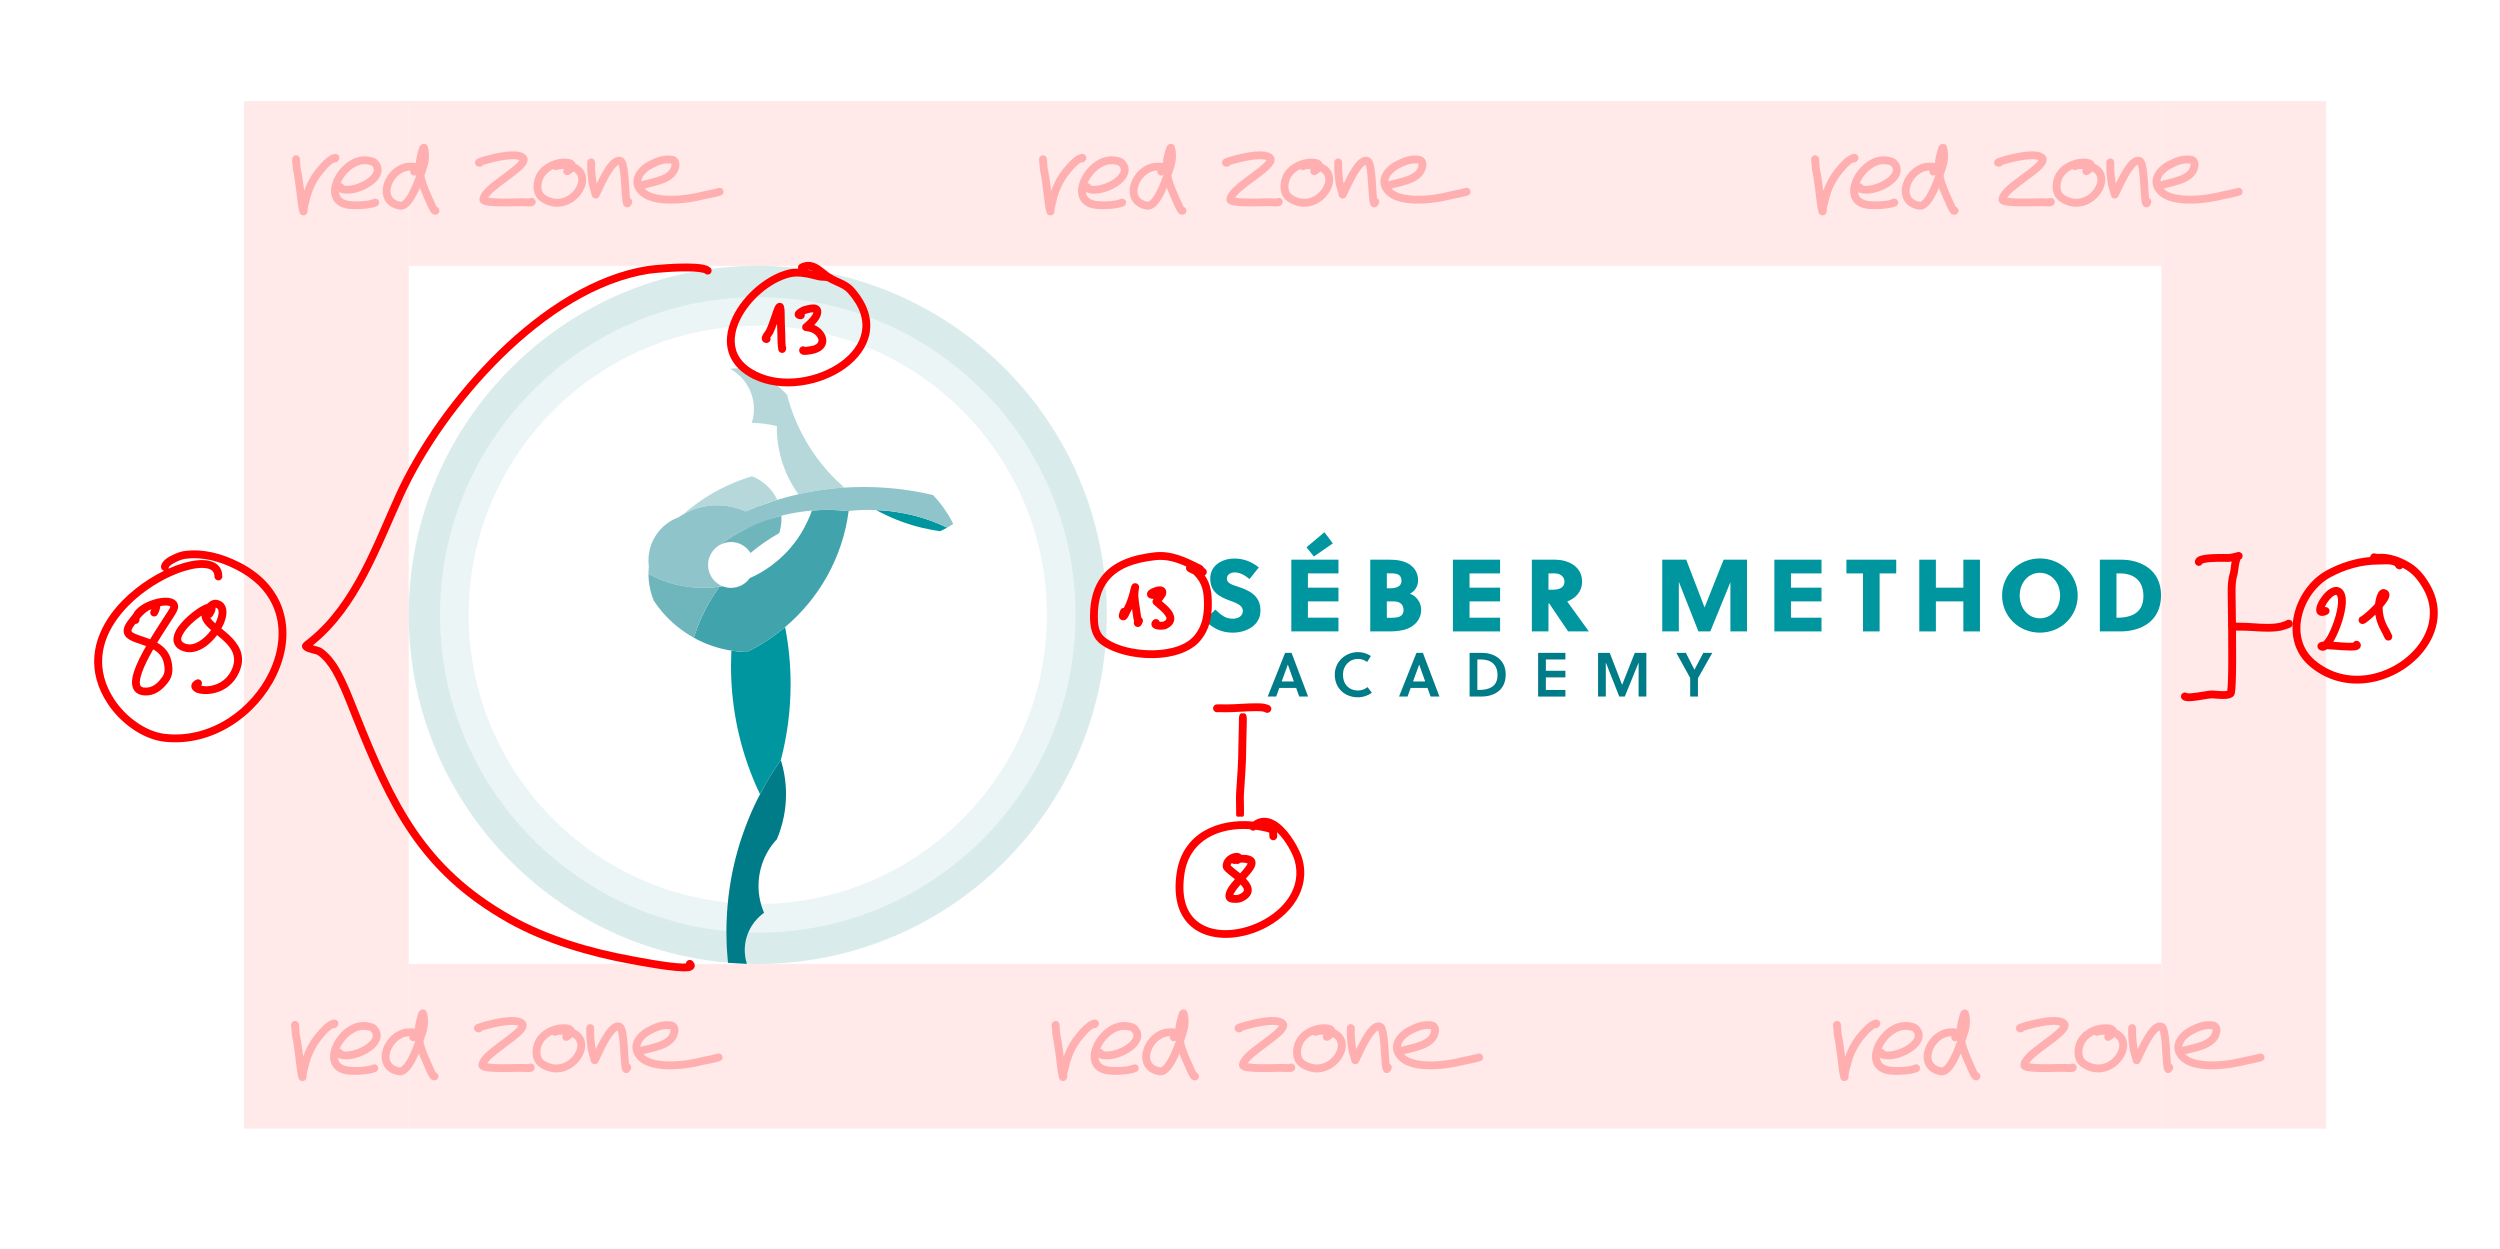 <?xml version="1.0" encoding="UTF-8" standalone="no"?><!DOCTYPE svg PUBLIC "-//W3C//DTD SVG 1.1//EN" "http://www.w3.org/Graphics/SVG/1.1/DTD/svg11.dtd"><svg width="100%" height="100%" viewBox="0 0 23905 11945" version="1.1" xmlns="http://www.w3.org/2000/svg" xmlns:xlink="http://www.w3.org/1999/xlink" xml:space="preserve" xmlns:serif="http://www.serif.com/" style="fill-rule:evenodd;clip-rule:evenodd;stroke-linejoin:round;stroke-miterlimit:2;"><rect x="0" y="0" width="23905" height="11945" fill="#333333" stroke="none"/><g id="Logomark"></g><rect id="Horizontal-Combination-Mark-Details" serif:id="Horizontal Combination Mark Details" x="0" y="0" width="23904.5" height="11944.7" style="fill:#fff;"/><g id="red-zone-indicator" serif:id="red zone indicator"><rect x="3908.41" y="966.954" width="16759.6" height="1575" style="fill:#ffe9e9;"/><rect x="3908.41" y="9216.95" width="16759.6" height="1575" style="fill:#ffe9e9;"/><path d="M3908.41,10792l0,-9825l-1575,0l0,9825l1575,0Z" style="fill:#ffe9e9;"/><path d="M22243,10792l-0,-9825l-1575,0l-0,9825l1575,0Z" style="fill:#ffe9e9;"/><g id="red-zone-labels" serif:id="red zone labels" opacity="0.25"><g><path d="M17643.2,10103.1c-8.881,-73.62 -18.452,-147.561 -34.208,-218.354c-1.742,-7.826 -4.233,-70.85 -5.709,-85.23c-0.927,-9.03 -3.425,-14.323 -4.136,-15.764c-7.099,-14.382 -18.088,-18.271 -24.83,-19.909c-11.982,-2.912 -24.927,-1.491 -36.478,11.052c-2.366,2.57 -6.967,7.711 -9.13,17.621c-0.345,1.583 -1.214,8.526 -1.214,22.795c0,5.066 1.007,9.899 2.838,14.308c1.765,26.711 4.051,65.133 5.451,71.421c25.637,115.189 34.43,238.878 51.237,355.504c0.401,2.783 9.047,46.871 12.704,55.682c9.512,22.921 28.991,24.398 35.501,24.398c19.843,0 32.024,-10.027 38.423,-26.351c3.053,-7.787 2.723,-27.48 2.723,-27.48c-0,0 0.051,1.204 0.051,1.69c-0,-27.423 11.936,-57.494 17.657,-84.689c20.614,-97.97 67.41,-194.881 132.383,-271.47c29.887,-35.23 62.617,-75.624 103.9,-98.455c11.928,2.489 24.841,-0.877 34.12,-10.105c18.321,-18.219 15.424,-34.015 14.202,-39.955c-2.826,-13.745 -11.056,-24.845 -27.689,-29.427c-4.617,-1.272 -11.868,-2.195 -20.601,-0.509c-9.203,1.777 -24.779,8.332 -27.664,9.778c-52.941,26.544 -95.886,75.861 -133.461,120.154c-54.81,64.611 -98.124,142.094 -126.07,223.295Zm267.644,-335.728l0.755,-0.789c-0.266,0.264 -0.517,0.528 -0.755,0.789Z" style="fill:#fe0000;"/><path d="M17975.6,10114.1c4.716,2.098 10.413,4.266 16.991,6.495c36.345,12.317 85.213,11.805 136.352,-0.056c71.608,-16.608 147.81,-54.891 196.716,-101.872c38.386,-36.876 60.094,-79.624 58.462,-121.712c-1.162,-29.942 -13.445,-60.605 -42.482,-89.643c-21.533,-21.533 -59.173,-28.368 -87.375,-32.671c-64.534,-9.845 -129.228,9.636 -185.484,47.051c-80.457,53.511 -142.96,143.748 -162.131,227.493c-11.909,52.028 -7.33,101.754 15.935,141.297c23.492,39.927 66.197,71.217 135.319,82.006c64.399,10.052 220.626,5.142 281.141,-24.529c18.584,-9.112 26.274,-31.597 17.162,-50.18c-9.111,-18.583 -31.596,-26.273 -50.179,-17.162c-50.869,24.942 -182.424,26.218 -236.556,17.769c-41.154,-6.424 -68.259,-22.165 -82.246,-45.937c-6.771,-11.508 -10.436,-24.48 -11.625,-38.349Zm48.689,-62.342c24.426,5.898 55.41,3.212 87.708,-4.279c58.739,-13.624 121.587,-44.361 161.704,-82.899c20.982,-20.156 36.368,-41.713 35.476,-64.719c-0.522,-13.446 -7.531,-26.475 -20.571,-39.516c-3.574,-3.573 -8.998,-4.761 -14.28,-6.132c-10.67,-2.768 -21.918,-3.987 -31.374,-5.43c-46.293,-7.062 -92.283,8.519 -132.638,35.359c-52.772,35.097 -96.348,89.597 -118.83,145.028c9.191,0.386 18.257,4.14 25.189,11.229c3.314,3.389 5.855,7.248 7.616,11.359Z" style="fill:#fe0000;"/><path d="M18710.7,9836.93c-1.868,-0.551 -3.796,-1.032 -5.779,-1.447c-15.108,-3.16 -35.123,-2.218 -46.39,-2.218c-119.65,-0 -218.702,94.21 -252.242,196.084c-21.452,65.155 -16.085,132.483 21.757,181.896c25.2,32.905 65.142,58.84 123.948,69.542c20.955,3.813 41.927,-0.087 62.418,-11.416c22.665,-12.53 45.436,-35.464 66.443,-65.68c25.045,-36.023 48.326,-83.137 68.507,-130.786c20.654,56.162 46.511,110.953 70.599,167.256c2.876,6.721 27.996,62.993 44.817,78.037c10.369,9.274 21.212,12.319 29.995,12.501c10.971,0.227 21.389,-3.232 30.518,-12.36c14.635,-14.635 14.635,-38.398 -0,-53.033c-4.136,-4.136 -9.001,-7.103 -14.186,-8.901c-1.91,-3.122 -4.174,-6.95 -5.807,-10.079c-8.134,-15.581 -15.064,-32.583 -16.383,-35.666c-36.076,-84.324 -78.154,-164.466 -95.99,-252.6c12.89,-37.584 22.253,-68.162 27.078,-83.613c31.209,-99.945 9.77,-182.242 3.807,-196.833c-14.053,-34.382 -47.642,-23.869 -52.66,-21.367c-11.681,5.824 -22.127,16.681 -26.234,29.071c-15.719,47.418 -29.877,99.469 -34.216,151.612Zm162.932,427.07c-0.462,0.416 -0.92,0.852 -1.374,1.306l1.374,-1.306Zm-214.233,-355.723l-0.868,-0.012c-86.747,-0 -156.687,70.679 -181.004,144.538c-13.266,40.293 -13.338,82.283 10.063,112.841c15.628,20.406 41.364,34.718 77.832,41.354c6.322,1.151 12.104,-2.398 18.231,-6.788c12.347,-8.849 24.075,-22.722 35.623,-39.331c38.935,-56.003 72.895,-140.809 96.703,-208.889l-0.282,-1.697c-5.829,3.751 -12.764,5.922 -20.203,5.922c-20.696,-0 -37.5,-16.803 -37.5,-37.5c0,-2.763 0.334,-6.33 1.405,-10.438Z" style="fill:#fe0000;"/><path d="M19355,9854.22c41.564,-13.836 179.617,-52.564 279.089,-54.558c19.089,-0.382 36.591,0.571 51.267,3.763c6.153,1.339 11.732,2.749 16.19,5.045c-1.213,2.262 -2.727,4.881 -4.195,6.904c-8.747,12.05 -21.999,25.161 -37.978,39.279c-75.492,66.703 -206.557,150.016 -278.466,221.241c-39.714,39.335 -61.559,78.105 -61.559,108.899c0,11.903 4.142,23.307 14.066,33.312c8.163,8.229 24.327,16.987 47.95,22.057c82.401,17.683 293.854,7.923 348.509,7.923c10.04,0 71.443,5.658 91.789,0.851c20.721,-4.896 29.555,-18.35 32.766,-27.981c3.048,-9.141 3.392,-19.506 -2.357,-30.908c-9.318,-18.481 -31.887,-25.92 -50.368,-16.602c-1.334,0.673 -2.611,1.415 -3.822,2.228c-16.942,-0.726 -61.425,-2.588 -68.008,-2.588c-41.723,0 -177.716,6.343 -272.64,0.636c-19.329,-1.162 -40.779,-4.586 -55.501,-7.3c2.429,-3.579 5.315,-7.297 8.398,-11.235c13.651,-17.438 33.029,-35.943 55.463,-55.151c73.835,-63.22 178.998,-132.239 243.44,-189.178c33.421,-29.53 56.457,-57.479 64.901,-79.952c10.477,-27.887 5.842,-51.805 -13.811,-71.512c-23.557,-23.623 -70.19,-35.865 -127.537,-34.716c-108.256,2.17 -258.937,44.163 -302.454,58.767c-12.995,4.361 -26.001,9.6 -32.255,13.345c-6.494,3.888 -10.617,8.188 -13.066,11.395c-7.038,9.216 -8.518,18.479 -7.956,26.349c0.54,7.551 6.06,36.769 46.705,36.769c13.166,-0 24.755,-6.799 31.44,-17.082Zm427.955,364.406l0.595,1.678l0.724,1.758c-0.515,-1.158 -0.953,-2.303 -1.319,-3.436Zm-0.081,-0.232l0.041,0.117l-0.226,-0.757l0.185,0.64Z" style="fill:#fe0000;"/><path d="M20239.5,9844.37c-5.597,-16.039 -18.702,-30.325 -40.576,-39.454c-33.691,-14.061 -97.544,-15.651 -162.711,4.978c-95.36,30.186 -192.448,105.234 -199.533,239.893c-3.482,66.166 19.152,123.326 76.715,159.303c190.842,119.277 378.722,-18.841 418.213,-159.038c14.512,-51.521 9.58,-103.187 -18.242,-144.906c-16.037,-24.048 -40.072,-45.351 -73.866,-60.776Zm-112.116,50.138c-9.456,-0.665 -20.165,-1.073 -30.411,-0.771c-7.647,0.226 -18.86,2.113 -21.977,2.664c-14.409,11.565 -35.532,10.971 -49.28,-2.119l-0.089,-0.089c-57.866,26.962 -109.723,77.282 -114.051,159.535c-1.983,37.698 8.772,71.265 41.569,91.762c116.605,72.878 231.676,14.48 283.581,-66.364c28.143,-43.833 39.324,-94.759 14.242,-132.368c-7.853,-11.776 -19.049,-21.801 -33.742,-29.863c-9.291,9.406 -21.915,19.536 -38.613,29.965c-17.554,10.963 -40.707,5.613 -51.671,-11.942c-7.99,-12.793 -7.315,-28.56 0.442,-40.41Z" style="fill:#fe0000;"/><path d="M20440.1,10032.3c-6.685,-30.609 -7.718,-61.118 -11.625,-92.257c-4.574,-36.461 -3.404,-72.959 -3.404,-109.878c-0,-20.697 -16.803,-37.5 -37.5,-37.5c-20.697,0 -37.5,16.803 -37.5,37.5c-0,40.059 -0.976,79.652 3.988,119.215c4.607,36.719 6.006,72.572 15.042,108.701c3.272,13.085 16.567,58.423 19.858,68.296c1.483,4.448 2.445,14.444 3.898,19.333c2.776,9.333 7.472,15.339 10.694,18.555c11.025,11.008 23.404,13.018 35.429,10.312c6.94,-1.561 18.436,-5.224 26.413,-21c21.976,-43.464 85.952,-197.655 150.42,-272.36c8.872,-10.282 17.574,-18.876 26.265,-24.658c2.371,-1.577 4.689,-2.914 7.012,-3.848c1.294,3.102 2.844,7.075 3.845,10.511c7.462,25.615 12.256,63.431 16.037,104.731c8.172,89.271 11.093,193.75 18.698,238.722c3.812,22.546 11.951,36.273 17.294,41.558c15.428,15.257 30.778,14.534 44.901,7.853c5.343,-2.527 11.352,-6.866 16.387,-13.951c2.53,-3.559 7.276,-13.674 8.277,-15.835c10.278,-17.005 5.48,-39.29 -11.185,-50.493c-1.575,-1.059 -3.201,-1.982 -4.866,-2.769c-6.892,-61.411 -9.316,-181.572 -20.839,-266.074c-5.407,-39.648 -13.235,-72.401 -22.894,-91.526c-8.152,-16.141 -18.766,-25.93 -28.96,-30.971c-19.18,-9.483 -39.41,-10.299 -60.321,-2.999c-21.195,7.399 -44.232,25.024 -66.432,50.749c-43.275,50.147 -86.887,133.827 -118.932,200.083Z" style="fill:#fe0000;"/><path d="M21597.4,10077.3l-1.573,0.389c-20.786,4.115 -41.142,10.919 -62.191,14.704c-46.257,8.317 -92.11,19.544 -137.987,29.751c-78.832,17.54 -213.65,36.331 -330.9,22.834c-68.059,-7.835 -130.433,-25.53 -167.887,-65.022c62.431,-17.102 150.191,-32.318 217.589,-66.915c61.462,-31.55 107,-78.186 115.858,-148.805c5.855,-46.676 -18.734,-90.254 -69.148,-97.069c-83.162,-11.243 -154.361,15.944 -226.801,54.318c-115.657,61.268 -197.611,187.655 -98.681,302.623c47.665,55.392 129.029,84.849 220.493,95.378c126.051,14.51 271.017,-5.276 355.766,-24.132c44.877,-9.985 89.721,-21.009 134.97,-29.145c21.483,-3.862 42.272,-10.748 63.486,-14.948c7.335,-1.453 25.138,-8.672 27.509,-10.513c15.581,-12.095 15.584,-26.772 14.124,-35.773c-1.384,-8.538 -5.314,-17.291 -14.901,-24.31c-2.77,-2.029 -9.461,-7.346 -22.926,-7.346c-6.04,0 -11.748,1.431 -16.8,3.981Zm14.938,70.972c0.6,0.033 1.22,0.047 1.862,0.047l-1.862,-0.047Zm-1.095,-0.061l0.927,0.052l-1.454,-0.111l0.527,0.059Zm-2.637,-0.295l0.952,0.107l-1.066,-0.136l-0.899,-0.161l1.013,0.19Zm-2.333,-0.437l0.184,0.034l-0.442,-0.102l0.258,0.068Zm-738.837,-137.054c49.595,-13.919 117.415,-25.836 177.191,-48.487c54.679,-20.72 104.042,-49.449 111.265,-107.036c0.7,-5.576 1.244,-12.597 -4.779,-13.411c-66.841,-9.036 -123.421,15.426 -181.644,46.269c-51.746,27.412 -99.873,72.735 -102.033,122.665Z" style="fill:#fe0000;"/></g><g><path d="M10171.6,10103.1c-8.881,-73.62 -18.452,-147.561 -34.208,-218.354c-1.742,-7.826 -4.233,-70.85 -5.71,-85.23c-0.927,-9.03 -3.424,-14.323 -4.136,-15.764c-7.098,-14.382 -18.088,-18.271 -24.83,-19.909c-11.981,-2.912 -24.927,-1.491 -36.477,11.052c-2.367,2.57 -6.967,7.711 -9.13,17.621c-0.346,1.583 -1.214,8.526 -1.214,22.795c-0,5.066 1.007,9.899 2.837,14.308c1.766,26.711 4.052,65.133 5.451,71.421c25.637,115.189 34.431,238.878 51.237,355.504c0.401,2.783 9.048,46.871 12.704,55.682c9.513,22.921 28.991,24.398 35.502,24.398c19.842,0 32.024,-10.027 38.423,-26.351c3.053,-7.787 2.722,-27.48 2.722,-27.48c0,0 0.051,1.204 0.051,1.69c0,-27.423 11.936,-57.494 17.658,-84.689c20.613,-97.97 67.409,-194.881 132.382,-271.47c29.887,-35.23 62.618,-75.624 103.901,-98.455c11.928,2.489 24.84,-0.877 34.12,-10.105c18.321,-18.219 15.424,-34.015 14.202,-39.955c-2.826,-13.745 -11.056,-24.845 -27.689,-29.427c-4.617,-1.272 -11.868,-2.195 -20.601,-0.509c-9.204,1.777 -24.779,8.332 -27.664,9.778c-52.942,26.544 -95.886,75.861 -133.461,120.154c-54.811,64.611 -98.124,142.094 -126.07,223.295Zm267.644,-335.728l0.755,-0.789c-0.266,0.264 -0.518,0.528 -0.755,0.789Z" style="fill:#fe0000;"/><path d="M10503.9,10114.1c4.717,2.098 10.414,4.266 16.992,6.495c36.344,12.317 85.212,11.805 136.351,-0.056c71.609,-16.608 147.81,-54.891 196.716,-101.872c38.386,-36.876 60.095,-79.624 58.462,-121.712c-1.161,-29.942 -13.444,-60.605 -42.482,-89.643c-21.533,-21.533 -59.173,-28.368 -87.374,-32.671c-64.535,-9.845 -129.228,9.636 -185.484,47.051c-80.458,53.511 -142.961,143.748 -162.131,227.493c-11.91,52.028 -7.331,101.754 15.935,141.297c23.491,39.927 66.197,71.217 135.319,82.006c64.399,10.052 220.626,5.142 281.141,-24.529c18.583,-9.112 26.273,-31.597 17.162,-50.18c-9.112,-18.583 -31.596,-26.273 -50.18,-17.162c-50.868,24.942 -182.423,26.218 -236.556,17.769c-41.153,-6.424 -68.259,-22.165 -82.245,-45.937c-6.771,-11.508 -10.436,-24.48 -11.626,-38.349Zm48.689,-62.342c24.426,5.898 55.411,3.212 87.709,-4.279c58.738,-13.624 121.587,-44.361 161.703,-82.899c20.982,-20.156 36.369,-41.713 35.477,-64.719c-0.522,-13.446 -7.531,-26.475 -20.572,-39.516c-3.573,-3.573 -8.998,-4.761 -14.279,-6.132c-10.671,-2.768 -21.918,-3.987 -31.374,-5.43c-46.293,-7.062 -92.283,8.519 -132.639,35.359c-52.771,35.097 -96.348,89.597 -118.829,145.028c9.191,0.386 18.256,4.14 25.189,11.229c3.314,3.389 5.855,7.248 7.615,11.359Z" style="fill:#fe0000;"/><path d="M11239.1,9836.93c-1.868,-0.551 -3.797,-1.032 -5.78,-1.447c-15.107,-3.16 -35.122,-2.218 -46.39,-2.218c-119.649,-0 -218.701,94.21 -252.241,196.084c-21.452,65.155 -16.085,132.483 21.756,181.896c25.2,32.905 65.142,58.84 123.949,69.542c20.954,3.813 41.927,-0.087 62.417,-11.416c22.665,-12.53 45.437,-35.464 66.444,-65.68c25.045,-36.023 48.325,-83.137 68.506,-130.786c20.655,56.162 46.511,110.953 70.6,167.256c2.875,6.721 27.996,62.993 44.817,78.037c10.369,9.274 21.212,12.319 29.995,12.501c10.97,0.227 21.389,-3.232 30.517,-12.36c14.635,-14.635 14.635,-38.398 0,-53.033c-4.135,-4.136 -9,-7.103 -14.185,-8.901c-1.91,-3.122 -4.174,-6.95 -5.808,-10.079c-8.133,-15.581 -15.063,-32.583 -16.382,-35.666c-36.077,-84.324 -78.154,-164.466 -95.99,-252.6c12.89,-37.584 22.252,-68.162 27.077,-83.613c31.209,-99.945 9.771,-182.242 3.807,-196.833c-14.052,-34.382 -47.642,-23.869 -52.659,-21.367c-11.682,5.824 -22.128,16.681 -26.235,29.071c-15.718,47.418 -29.876,99.469 -34.215,151.612Zm162.931,427.07c-0.461,0.416 -0.92,0.852 -1.374,1.306l1.374,-1.306Zm-214.233,-355.723l-0.868,-0.012c-86.746,-0 -156.686,70.679 -181.003,144.538c-13.266,40.293 -13.339,82.283 10.063,112.841c15.627,20.406 41.364,34.718 77.832,41.354c6.321,1.151 12.104,-2.398 18.23,-6.788c12.348,-8.849 24.076,-22.722 35.623,-39.331c38.936,-56.003 72.896,-140.809 96.704,-208.889l-0.282,-1.697c-5.829,3.751 -12.765,5.922 -20.203,5.922c-20.697,-0 -37.5,-16.803 -37.5,-37.5c0,-2.763 0.333,-6.33 1.404,-10.438Z" style="fill:#fe0000;"/><path d="M11883.4,9854.22c41.563,-13.836 179.617,-52.564 279.088,-54.558c19.09,-0.382 36.592,0.571 51.268,3.763c6.153,1.339 11.732,2.749 16.189,5.045c-1.213,2.262 -2.727,4.881 -4.195,6.904c-8.747,12.05 -21.999,25.161 -37.978,39.279c-75.491,66.703 -206.556,150.016 -278.466,221.241c-39.713,39.335 -61.558,78.105 -61.558,108.899c-0,11.903 4.141,23.307 14.066,33.312c8.162,8.229 24.326,16.987 47.95,22.057c82.4,17.683 293.854,7.923 348.509,7.923c10.04,0 71.443,5.658 91.789,0.851c20.721,-4.896 29.554,-18.35 32.766,-27.981c3.048,-9.141 3.392,-19.506 -2.358,-30.908c-9.317,-18.481 -31.886,-25.92 -50.367,-16.602c-1.334,0.673 -2.611,1.415 -3.822,2.228c-16.943,-0.726 -61.425,-2.588 -68.008,-2.588c-41.723,0 -177.717,6.343 -272.64,0.636c-19.33,-1.162 -40.78,-4.586 -55.501,-7.3c2.429,-3.579 5.314,-7.297 8.397,-11.235c13.651,-17.438 33.029,-35.943 55.464,-55.151c73.835,-63.22 178.998,-132.239 243.44,-189.178c33.421,-29.53 56.457,-57.479 64.901,-79.952c10.477,-27.887 5.842,-51.805 -13.811,-71.512c-23.558,-23.623 -70.19,-35.865 -127.538,-34.716c-108.255,2.17 -258.936,44.163 -302.454,58.767c-12.994,4.361 -26,9.6 -32.254,13.345c-6.495,3.888 -10.618,8.188 -13.067,11.395c-7.037,9.216 -8.517,18.479 -7.955,26.349c0.539,7.551 6.059,36.769 46.705,36.769c13.165,-0 24.755,-6.799 31.44,-17.082Zm427.955,364.406l0.594,1.678l0.725,1.758c-0.515,-1.158 -0.953,-2.303 -1.319,-3.436Zm-0.081,-0.232l0.041,0.117l-0.226,-0.757l0.185,0.64Z" style="fill:#fe0000;"/><path d="M12767.8,9844.37c-5.597,-16.039 -18.703,-30.325 -40.576,-39.454c-33.691,-14.061 -97.545,-15.651 -162.711,4.978c-95.36,30.186 -192.448,105.234 -199.534,239.893c-3.481,66.166 19.152,123.326 76.715,159.303c190.843,119.277 378.722,-18.841 418.213,-159.038c14.513,-51.521 9.581,-103.187 -18.242,-144.906c-16.037,-24.048 -40.072,-45.351 -73.865,-60.776Zm-112.117,50.138c-9.455,-0.665 -20.164,-1.073 -30.411,-0.771c-7.647,0.226 -18.859,2.113 -21.976,2.664c-14.409,11.565 -35.533,10.971 -49.281,-2.119l-0.089,-0.089c-57.866,26.962 -109.722,77.282 -114.05,159.535c-1.984,37.698 8.772,71.265 41.568,91.762c116.605,72.878 231.676,14.48 283.582,-66.364c28.142,-43.833 39.324,-94.759 14.242,-132.368c-7.853,-11.776 -19.05,-21.801 -33.742,-29.863c-9.292,9.406 -21.916,19.536 -38.613,29.965c-17.554,10.963 -40.707,5.613 -51.671,-11.942c-7.991,-12.793 -7.316,-28.56 0.441,-40.41Z" style="fill:#fe0000;"/><path d="M12968.5,10032.3c-6.686,-30.609 -7.718,-61.118 -11.625,-92.257c-4.575,-36.461 -3.405,-72.959 -3.405,-109.878c0,-20.697 -16.803,-37.5 -37.5,-37.5c-20.696,0 -37.5,16.803 -37.5,37.5c0,40.059 -0.975,79.652 3.988,119.215c4.607,36.719 6.007,72.572 15.042,108.701c3.273,13.085 16.567,58.423 19.858,68.296c1.483,4.448 2.445,14.444 3.899,19.333c2.775,9.333 7.472,15.339 10.694,18.555c11.025,11.008 23.404,13.018 35.429,10.312c6.94,-1.561 18.436,-5.224 26.412,-21c21.976,-43.464 85.952,-197.655 150.42,-272.36c8.873,-10.282 17.575,-18.876 26.266,-24.658c2.371,-1.577 4.688,-2.914 7.011,-3.848c1.295,3.102 2.845,7.075 3.846,10.511c7.462,25.615 12.256,63.431 16.036,104.731c8.173,89.271 11.094,193.75 18.698,238.722c3.813,22.546 11.951,36.273 17.295,41.558c15.428,15.257 30.778,14.534 44.901,7.853c5.343,-2.527 11.352,-6.866 16.387,-13.951c2.53,-3.559 7.275,-13.674 8.277,-15.835c10.278,-17.005 5.479,-39.29 -11.185,-50.493c-1.575,-1.059 -3.202,-1.982 -4.866,-2.769c-6.892,-61.411 -9.317,-181.572 -20.839,-266.074c-5.407,-39.648 -13.235,-72.401 -22.894,-91.526c-8.152,-16.141 -18.767,-25.93 -28.96,-30.971c-19.181,-9.483 -39.411,-10.299 -60.322,-2.999c-21.195,7.399 -44.231,25.024 -66.431,50.749c-43.275,50.147 -86.888,133.827 -118.932,200.083Z" style="fill:#fe0000;"/><path d="M14125.8,10077.3l-1.573,0.389c-20.786,4.115 -41.142,10.919 -62.191,14.704c-46.257,8.317 -92.11,19.544 -137.987,29.751c-78.832,17.54 -213.651,36.331 -330.901,22.834c-68.058,-7.835 -130.432,-25.53 -167.886,-65.022c62.43,-17.102 150.191,-32.318 217.589,-66.915c61.462,-31.55 107,-78.186 115.858,-148.805c5.855,-46.676 -18.734,-90.254 -69.148,-97.069c-83.163,-11.243 -154.361,15.944 -226.801,54.318c-115.658,61.268 -197.611,187.655 -98.682,302.623c47.665,55.392 129.03,84.849 220.494,95.378c126.05,14.51 271.017,-5.276 355.766,-24.132c44.876,-9.985 89.721,-21.009 134.97,-29.145c21.482,-3.862 42.272,-10.748 63.486,-14.948c7.335,-1.453 25.138,-8.672 27.509,-10.513c15.581,-12.095 15.583,-26.772 14.124,-35.773c-1.384,-8.538 -5.315,-17.291 -14.902,-24.31c-2.77,-2.029 -9.461,-7.346 -22.926,-7.346c-6.039,0 -11.747,1.431 -16.799,3.981Zm14.938,70.972c0.599,0.033 1.22,0.047 1.861,0.047l-1.861,-0.047Zm-1.095,-0.061l0.927,0.052l-1.454,-0.111l0.527,0.059Zm-2.638,-0.295l0.953,0.107l-1.067,-0.136l-0.898,-0.161l1.012,0.19Zm-2.332,-0.437l0.184,0.034l-0.442,-0.102l0.258,0.068Zm-738.838,-137.054c49.595,-13.919 117.415,-25.836 177.191,-48.487c54.68,-20.72 104.043,-49.449 111.266,-107.036c0.699,-5.576 1.243,-12.597 -4.779,-13.411c-66.841,-9.036 -123.422,15.426 -181.645,46.269c-51.746,27.412 -99.872,72.735 -102.033,122.665Z" style="fill:#fe0000;"/></g><g><path d="M2899.19,10103.1c-8.88,-73.62 -18.451,-147.561 -34.207,-218.354c-1.742,-7.826 -4.233,-70.85 -5.71,-85.23c-0.927,-9.03 -3.424,-14.323 -4.136,-15.764c-7.098,-14.382 -18.088,-18.271 -24.83,-19.909c-11.982,-2.912 -24.927,-1.491 -36.477,11.052c-2.367,2.57 -6.968,7.711 -9.13,17.621c-0.346,1.583 -1.214,8.526 -1.214,22.795c-0,5.066 1.007,9.899 2.837,14.308c1.766,26.711 4.052,65.133 5.451,71.421c25.637,115.189 34.43,238.878 51.237,355.504c0.401,2.783 9.048,46.871 12.704,55.682c9.513,22.921 28.991,24.398 35.502,24.398c19.842,0 32.024,-10.027 38.423,-26.351c3.053,-7.787 2.722,-27.48 2.722,-27.48c0,0 0.051,1.204 0.051,1.69c0,-27.423 11.936,-57.494 17.658,-84.689c20.613,-97.97 67.409,-194.881 132.382,-271.47c29.887,-35.23 62.617,-75.624 103.901,-98.455c11.928,2.489 24.84,-0.877 34.12,-10.105c18.321,-18.219 15.423,-34.015 14.202,-39.955c-2.826,-13.745 -11.056,-24.845 -27.689,-29.427c-4.617,-1.272 -11.868,-2.195 -20.601,-0.509c-9.204,1.777 -24.78,8.332 -27.665,9.778c-52.941,26.544 -95.885,75.861 -133.46,120.154c-54.811,64.611 -98.124,142.094 -126.071,223.295Zm267.645,-335.728l0.754,-0.789c-0.265,0.264 -0.517,0.528 -0.754,0.789Z" style="fill:#fe0000;"/><path d="M3231.52,10114.1c4.717,2.098 10.413,4.266 16.992,6.495c36.344,12.317 85.212,11.805 136.351,-0.056c71.608,-16.608 147.81,-54.891 196.716,-101.872c38.386,-36.876 60.094,-79.624 58.462,-121.712c-1.161,-29.942 -13.444,-60.605 -42.482,-89.643c-21.533,-21.533 -59.173,-28.368 -87.375,-32.671c-64.534,-9.845 -129.227,9.636 -185.484,47.051c-80.457,53.511 -142.96,143.748 -162.13,227.493c-11.91,52.028 -7.331,101.754 15.934,141.297c23.492,39.927 66.197,71.217 135.32,82.006c64.398,10.052 220.626,5.142 281.141,-24.529c18.583,-9.112 26.273,-31.597 17.162,-50.18c-9.112,-18.583 -31.597,-26.273 -50.18,-17.162c-50.868,24.942 -182.423,26.218 -236.556,17.769c-41.153,-6.424 -68.259,-22.165 -82.245,-45.937c-6.771,-11.508 -10.437,-24.48 -11.626,-38.349Zm48.689,-62.342c24.426,5.898 55.41,3.212 87.709,-4.279c58.738,-13.624 121.587,-44.361 161.703,-82.899c20.982,-20.156 36.369,-41.713 35.476,-64.719c-0.521,-13.446 -7.53,-26.475 -20.571,-39.516c-3.573,-3.573 -8.998,-4.761 -14.279,-6.132c-10.671,-2.768 -21.919,-3.987 -31.374,-5.43c-46.293,-7.062 -92.283,8.519 -132.639,35.359c-52.772,35.097 -96.348,89.597 -118.829,145.028c9.191,0.386 18.256,4.14 25.189,11.229c3.314,3.389 5.855,7.248 7.615,11.359Z" style="fill:#fe0000;"/><path d="M3966.7,9836.93c-1.868,-0.551 -3.797,-1.032 -5.78,-1.447c-15.107,-3.16 -35.123,-2.218 -46.39,-2.218c-119.65,-0 -218.701,94.21 -252.242,196.084c-21.451,65.155 -16.084,132.483 21.757,181.896c25.2,32.905 65.142,58.84 123.949,69.542c20.954,3.813 41.926,-0.087 62.417,-11.416c22.665,-12.53 45.437,-35.464 66.444,-65.68c25.045,-36.023 48.325,-83.137 68.506,-130.786c20.654,56.162 46.511,110.953 70.6,167.256c2.875,6.721 27.995,62.993 44.816,78.037c10.37,9.274 21.213,12.319 29.996,12.501c10.97,0.227 21.388,-3.232 30.517,-12.36c14.635,-14.635 14.635,-38.398 0,-53.033c-4.136,-4.136 -9,-7.103 -14.186,-8.901c-1.909,-3.122 -4.173,-6.95 -5.807,-10.079c-8.134,-15.581 -15.063,-32.583 -16.382,-35.666c-36.077,-84.324 -78.154,-164.466 -95.991,-252.6c12.891,-37.584 22.253,-68.162 27.078,-83.613c31.209,-99.945 9.771,-182.242 3.807,-196.833c-14.052,-34.382 -47.642,-23.869 -52.66,-21.367c-11.681,5.824 -22.127,16.681 -26.234,29.071c-15.719,47.418 -29.876,99.469 -34.215,151.612Zm162.931,427.07c-0.462,0.416 -0.92,0.852 -1.374,1.306l1.374,-1.306Zm-214.233,-355.723l-0.868,-0.012c-86.746,-0 -156.686,70.679 -181.003,144.538c-13.266,40.293 -13.339,82.283 10.063,112.841c15.627,20.406 41.364,34.718 77.831,41.354c6.322,1.151 12.105,-2.398 18.231,-6.788c12.348,-8.849 24.076,-22.722 35.623,-39.331c38.936,-56.003 72.896,-140.809 96.704,-208.889l-0.282,-1.697c-5.829,3.751 -12.765,5.922 -20.203,5.922c-20.697,-0 -37.5,-16.803 -37.5,-37.5c-0,-2.763 0.333,-6.33 1.404,-10.438Z" style="fill:#fe0000;"/><path d="M4611.01,9854.22c41.564,-13.836 179.618,-52.564 279.089,-54.558c19.09,-0.382 36.592,0.571 51.268,3.763c6.153,1.339 11.732,2.749 16.189,5.045c-1.213,2.262 -2.727,4.881 -4.195,6.904c-8.747,12.05 -21.999,25.161 -37.978,39.279c-75.492,66.703 -206.557,150.016 -278.466,221.241c-39.714,39.335 -61.558,78.105 -61.558,108.899c-0,11.903 4.141,23.307 14.065,33.312c8.163,8.229 24.327,16.987 47.95,22.057c82.401,17.683 293.854,7.923 348.51,7.923c10.04,0 71.443,5.658 91.788,0.851c20.722,-4.896 29.555,-18.35 32.766,-27.981c3.048,-9.141 3.392,-19.506 -2.357,-30.908c-9.318,-18.481 -31.887,-25.92 -50.367,-16.602c-1.334,0.673 -2.611,1.415 -3.823,2.228c-16.942,-0.726 -61.424,-2.588 -68.007,-2.588c-41.723,0 -177.717,6.343 -272.64,0.636c-19.33,-1.162 -40.78,-4.586 -55.501,-7.3c2.429,-3.579 5.314,-7.297 8.397,-11.235c13.651,-17.438 33.029,-35.943 55.463,-55.151c73.836,-63.22 178.999,-132.239 243.441,-189.178c33.421,-29.53 56.457,-57.479 64.9,-79.952c10.478,-27.887 5.842,-51.805 -13.81,-71.512c-23.558,-23.623 -70.191,-35.865 -127.538,-34.716c-108.255,2.17 -258.936,44.163 -302.454,58.767c-12.994,4.361 -26,9.6 -32.254,13.345c-6.495,3.888 -10.618,8.188 -13.067,11.395c-7.038,9.216 -8.517,18.479 -7.955,26.349c0.539,7.551 6.059,36.769 46.705,36.769c13.165,-0 24.755,-6.799 31.439,-17.082Zm427.956,364.406l0.594,1.678l0.725,1.758c-0.516,-1.158 -0.953,-2.303 -1.319,-3.436Zm-0.081,-0.232l0.04,0.117l-0.225,-0.757l0.185,0.64Z" style="fill:#fe0000;"/><path d="M5495.42,9844.37c-5.596,-16.039 -18.702,-30.325 -40.576,-39.454c-33.691,-14.061 -97.544,-15.651 -162.71,4.978c-95.36,30.186 -192.449,105.234 -199.534,239.893c-3.481,66.166 19.152,123.326 76.715,159.303c190.843,119.277 378.722,-18.841 418.213,-159.038c14.512,-51.521 9.581,-103.187 -18.242,-144.906c-16.037,-24.048 -40.072,-45.351 -73.866,-60.776Zm-112.116,50.138c-9.455,-0.665 -20.164,-1.073 -30.411,-0.771c-7.647,0.226 -18.86,2.113 -21.976,2.664c-14.409,11.565 -35.533,10.971 -49.281,-2.119l-0.089,-0.089c-57.866,26.962 -109.723,77.282 -114.05,159.535c-1.984,37.698 8.772,71.265 41.568,91.762c116.605,72.878 231.676,14.48 283.581,-66.364c28.143,-43.833 39.324,-94.759 14.243,-132.368c-7.853,-11.776 -19.05,-21.801 -33.742,-29.863c-9.292,9.406 -21.916,19.536 -38.613,29.965c-17.554,10.963 -40.708,5.613 -51.671,-11.942c-7.991,-12.793 -7.316,-28.56 0.441,-40.41Z" style="fill:#fe0000;"/><path d="M5696.08,10032.3c-6.686,-30.609 -7.718,-61.118 -11.625,-92.257c-4.575,-36.461 -3.405,-72.959 -3.405,-109.878c0,-20.697 -16.803,-37.5 -37.5,-37.5c-20.697,0 -37.5,16.803 -37.5,37.5c0,40.059 -0.975,79.652 3.988,119.215c4.607,36.719 6.007,72.572 15.042,108.701c3.272,13.085 16.567,58.423 19.858,68.296c1.483,4.448 2.445,14.444 3.899,19.333c2.775,9.333 7.472,15.339 10.693,18.555c11.025,11.008 23.404,13.018 35.43,10.312c6.94,-1.561 18.435,-5.224 26.412,-21c21.976,-43.464 85.952,-197.655 150.42,-272.36c8.873,-10.282 17.574,-18.876 26.266,-24.658c2.37,-1.577 4.688,-2.914 7.011,-3.848c1.295,3.102 2.845,7.075 3.846,10.511c7.462,25.615 12.255,63.431 16.036,104.731c8.173,89.271 11.094,193.75 18.698,238.722c3.813,22.546 11.951,36.273 17.295,41.558c15.428,15.257 30.777,14.534 44.901,7.853c5.343,-2.527 11.352,-6.866 16.387,-13.951c2.53,-3.559 7.275,-13.674 8.277,-15.835c10.277,-17.005 5.479,-39.29 -11.185,-50.493c-1.575,-1.059 -3.202,-1.982 -4.866,-2.769c-6.893,-61.411 -9.317,-181.572 -20.84,-266.074c-5.406,-39.648 -13.234,-72.401 -22.893,-91.526c-8.152,-16.141 -18.767,-25.93 -28.96,-30.971c-19.181,-9.483 -39.411,-10.299 -60.322,-2.999c-21.195,7.399 -44.231,25.024 -66.432,50.749c-43.274,50.147 -86.887,133.827 -118.931,200.083Z" style="fill:#fe0000;"/><path d="M6853.37,10077.3l-1.574,0.389c-20.785,4.115 -41.141,10.919 -62.19,14.704c-46.258,8.317 -92.111,19.544 -137.987,29.751c-78.832,17.54 -213.651,36.331 -330.901,22.834c-68.059,-7.835 -130.432,-25.53 -167.887,-65.022c62.431,-17.102 150.192,-32.318 217.589,-66.915c61.462,-31.55 107.001,-78.186 115.859,-148.805c5.855,-46.676 -18.734,-90.254 -69.149,-97.069c-83.162,-11.243 -154.361,15.944 -226.8,54.318c-115.658,61.268 -197.612,187.655 -98.682,302.623c47.665,55.392 129.029,84.849 220.493,95.378c126.051,14.51 271.018,-5.276 355.767,-24.132c44.876,-9.985 89.721,-21.009 134.97,-29.145c21.482,-3.862 42.272,-10.748 63.485,-14.948c7.335,-1.453 25.139,-8.672 27.51,-10.513c15.58,-12.095 15.583,-26.772 14.124,-35.773c-1.385,-8.538 -5.315,-17.291 -14.902,-24.31c-2.77,-2.029 -9.461,-7.346 -22.926,-7.346c-6.039,0 -11.747,1.431 -16.799,3.981Zm14.937,70.972c0.6,0.033 1.221,0.047 1.862,0.047l-1.862,-0.047Zm-1.094,-0.061l0.927,0.052l-1.454,-0.111l0.527,0.059Zm-2.638,-0.295l0.952,0.107l-1.066,-0.136l-0.898,-0.161l1.012,0.19Zm-2.333,-0.437l0.185,0.034l-0.443,-0.102l0.258,0.068Zm-738.837,-137.054c49.595,-13.919 117.415,-25.836 177.191,-48.487c54.68,-20.72 104.042,-49.449 111.266,-107.036c0.699,-5.576 1.243,-12.597 -4.779,-13.411c-66.841,-9.036 -123.422,15.426 -181.645,46.269c-51.746,27.412 -99.873,72.735 -102.033,122.665Z" style="fill:#fe0000;"/></g><g><path d="M17434.1,1825.71c-8.881,-73.62 -18.452,-147.562 -34.208,-218.354c-1.742,-7.827 -4.233,-70.851 -5.709,-85.231c-0.927,-9.03 -3.425,-14.323 -4.136,-15.764c-7.099,-14.382 -18.088,-18.271 -24.831,-19.909c-11.981,-2.911 -24.926,-1.491 -36.477,11.052c-2.367,2.57 -6.967,7.711 -9.13,17.621c-0.346,1.584 -1.214,8.526 -1.214,22.795c0,5.066 1.007,9.9 2.838,14.309c1.765,26.71 4.051,65.132 5.45,71.42c25.637,115.189 34.431,238.879 51.237,355.504c0.402,2.784 9.048,46.871 12.705,55.682c9.512,22.922 28.991,24.399 35.501,24.399c19.843,-0 32.024,-10.028 38.423,-26.352c3.053,-7.787 2.723,-27.479 2.723,-27.479c-0,-0 0.05,1.204 0.05,1.689c0,-27.423 11.936,-57.494 17.658,-84.688c20.614,-97.971 67.41,-194.882 132.383,-271.471c29.886,-35.23 62.617,-75.623 103.9,-98.455c11.928,2.489 24.841,-0.877 34.12,-10.105c18.321,-18.218 15.424,-34.014 14.202,-39.955c-2.826,-13.745 -11.056,-24.844 -27.689,-29.427c-4.617,-1.272 -11.868,-2.195 -20.601,-0.509c-9.203,1.777 -24.779,8.332 -27.664,9.778c-52.941,26.544 -95.886,75.862 -133.461,120.155c-54.811,64.61 -98.124,142.094 -126.07,223.295Zm267.644,-335.729l0.755,-0.789c-0.266,0.264 -0.517,0.528 -0.755,0.789Z" style="fill:#fe0000;"/><path d="M17766.4,1836.65c4.716,2.099 10.413,4.266 16.991,6.496c36.345,12.316 85.213,11.805 136.351,-0.056c71.609,-16.609 147.81,-54.892 196.717,-101.873c38.386,-36.875 60.094,-79.623 58.461,-121.712c-1.161,-29.941 -13.444,-60.605 -42.481,-89.642c-21.533,-21.533 -59.173,-28.369 -87.375,-32.671c-64.534,-9.846 -129.228,9.636 -185.484,47.051c-80.458,53.51 -142.961,143.747 -162.131,227.493c-11.91,52.027 -7.331,101.754 15.935,141.296c23.491,39.927 66.197,71.217 135.319,82.007c64.399,10.052 220.626,5.141 281.141,-24.53c18.584,-9.112 26.273,-31.596 17.162,-50.18c-9.112,-18.583 -31.596,-26.273 -50.179,-17.161c-50.869,24.941 -182.424,26.218 -236.557,17.768c-41.153,-6.424 -68.259,-22.165 -82.245,-45.936c-6.771,-11.509 -10.436,-24.481 -11.625,-38.35Zm48.688,-62.342c24.426,5.898 55.411,3.212 87.709,-4.279c58.739,-13.623 121.587,-44.361 161.704,-82.899c20.981,-20.156 36.368,-41.713 35.476,-64.718c-0.522,-13.447 -7.531,-26.476 -20.571,-39.516c-3.574,-3.574 -8.998,-4.762 -14.28,-6.132c-10.67,-2.769 -21.918,-3.988 -31.374,-5.43c-46.293,-7.063 -92.283,8.519 -132.638,35.358c-52.772,35.097 -96.349,89.598 -118.83,145.028c9.191,0.386 18.256,4.14 25.189,11.23c3.314,3.388 5.855,7.247 7.615,11.358Z" style="fill:#fe0000;"/><path d="M18501.6,1559.51c-1.868,-0.551 -3.797,-1.032 -5.779,-1.447c-15.108,-3.16 -35.123,-2.218 -46.39,-2.218c-119.65,-0 -218.702,94.21 -252.242,196.084c-21.452,65.155 -16.085,132.483 21.757,181.896c25.199,32.905 65.142,58.841 123.948,69.542c20.954,3.813 41.927,-0.087 62.417,-11.415c22.665,-12.531 45.437,-35.465 66.444,-65.68c25.045,-36.024 48.326,-83.138 68.506,-130.786c20.655,56.162 46.511,110.952 70.6,167.256c2.875,6.72 27.996,62.993 44.817,78.037c10.369,9.274 21.212,12.318 29.995,12.5c10.97,0.228 21.389,-3.231 30.518,-12.36c14.634,-14.635 14.634,-38.398 -0,-53.033c-4.136,-4.136 -9.001,-7.103 -14.186,-8.9c-1.91,-3.122 -4.174,-6.95 -5.807,-10.079c-8.134,-15.582 -15.064,-32.584 -16.383,-35.666c-36.077,-84.325 -78.154,-164.466 -95.99,-252.6c12.89,-37.585 22.253,-68.163 27.078,-83.614c31.208,-99.945 9.77,-182.242 3.806,-196.833c-14.052,-34.381 -47.642,-23.868 -52.659,-21.367c-11.681,5.825 -22.127,16.681 -26.235,29.071c-15.718,47.418 -29.876,99.469 -34.215,151.612Zm162.931,427.07c-0.461,0.416 -0.919,0.852 -1.373,1.306l1.373,-1.306Zm-214.232,-355.722l-0.868,-0.013c-86.747,-0 -156.687,70.679 -181.004,144.538c-13.266,40.293 -13.339,82.283 10.063,112.841c15.628,20.406 41.364,34.719 77.832,41.355c6.321,1.15 12.104,-2.399 18.23,-6.789c12.348,-8.849 24.076,-22.722 35.624,-39.331c38.935,-56.003 72.895,-140.809 96.703,-208.889l-0.282,-1.697c-5.829,3.752 -12.764,5.922 -20.203,5.922c-20.697,0 -37.5,-16.803 -37.5,-37.5c0,-2.763 0.334,-6.33 1.405,-10.437Z" style="fill:#fe0000;"/><path d="M19145.9,1576.8c41.564,-13.836 179.617,-52.564 279.088,-54.557c19.09,-0.383 36.592,0.57 51.268,3.763c6.153,1.338 11.732,2.748 16.189,5.044c-1.212,2.263 -2.726,4.882 -4.195,6.904c-8.747,12.05 -21.999,25.161 -37.977,39.279c-75.492,66.703 -206.557,150.016 -278.467,221.241c-39.713,39.336 -61.558,78.105 -61.558,108.899c-0,11.904 4.141,23.307 14.066,33.312c8.162,8.229 24.327,16.987 47.95,22.057c82.401,17.684 293.854,7.923 348.509,7.923c10.04,0 71.443,5.659 91.789,0.852c20.721,-4.896 29.555,-18.351 32.766,-27.982c3.048,-9.14 3.392,-19.506 -2.357,-30.908c-9.318,-18.48 -31.887,-25.919 -50.368,-16.601c-1.334,0.672 -2.611,1.414 -3.822,2.227c-16.942,-0.725 -61.425,-2.588 -68.008,-2.588c-41.723,0 -177.717,6.343 -272.64,0.637c-19.33,-1.162 -40.779,-4.587 -55.501,-7.301c2.429,-3.578 5.314,-7.297 8.397,-11.235c13.651,-17.437 33.029,-35.942 55.464,-55.151c73.835,-63.219 178.998,-132.238 243.44,-189.178c33.421,-29.53 56.457,-57.479 64.901,-79.952c10.477,-27.887 5.842,-51.805 -13.811,-71.512c-23.557,-23.623 -70.19,-35.865 -127.538,-34.715c-108.255,2.169 -258.936,44.163 -302.453,58.767c-12.995,4.361 -26.001,9.599 -32.255,13.344c-6.495,3.888 -10.617,8.188 -13.066,11.395c-7.038,9.217 -8.518,18.48 -7.956,26.349c0.54,7.551 6.059,36.769 46.705,36.769c13.165,0 24.755,-6.799 31.44,-17.082Zm427.955,364.406l0.594,1.678l0.725,1.758c-0.515,-1.157 -0.953,-2.303 -1.319,-3.436Zm-0.081,-0.232l0.041,0.117l-0.226,-0.757l0.185,0.64Z" style="fill:#fe0000;"/><path d="M20030.3,1566.95c-5.597,-16.04 -18.702,-30.325 -40.576,-39.454c-33.691,-14.062 -97.545,-15.651 -162.711,4.977c-95.36,30.186 -192.448,105.234 -199.534,239.893c-3.481,66.166 19.152,123.327 76.716,159.304c190.842,119.276 378.721,-18.841 418.212,-159.039c14.513,-51.52 9.581,-103.186 -18.241,-144.906c-16.038,-24.048 -40.073,-45.35 -73.866,-60.775Zm-112.117,50.137c-9.455,-0.664 -20.164,-1.073 -30.41,-0.77c-7.648,0.225 -18.86,2.112 -21.977,2.663c-14.409,11.565 -35.532,10.972 -49.281,-2.118l-0.088,-0.089c-57.866,26.961 -109.723,77.281 -114.051,159.534c-1.984,37.698 8.772,71.265 41.569,91.763c116.604,72.878 231.675,14.48 283.581,-66.365c28.142,-43.833 39.324,-94.758 14.242,-132.368c-7.853,-11.776 -19.05,-21.801 -33.742,-29.862c-9.291,9.405 -21.915,19.535 -38.613,29.964c-17.554,10.964 -40.707,5.613 -51.671,-11.941c-7.99,-12.794 -7.315,-28.561 0.441,-40.411Z" style="fill:#fe0000;"/><path d="M20231,1754.88c-6.685,-30.61 -7.718,-61.119 -11.625,-92.257c-4.574,-36.462 -3.404,-72.96 -3.404,-109.879c-0,-20.696 -16.804,-37.5 -37.5,-37.5c-20.697,0 -37.5,16.804 -37.5,37.5c-0,40.059 -0.976,79.652 3.988,119.215c4.606,36.719 6.006,72.572 15.041,108.701c3.273,13.085 16.567,58.423 19.859,68.296c1.482,4.449 2.444,14.445 3.898,19.334c2.775,9.332 7.472,15.338 10.694,18.555c11.025,11.007 23.404,13.017 35.429,10.312c6.94,-1.562 18.436,-5.225 26.412,-21.001c21.976,-43.464 85.952,-197.655 150.42,-272.36c8.873,-10.281 17.575,-18.876 26.266,-24.657c2.371,-1.577 4.688,-2.915 7.011,-3.849c1.295,3.102 2.845,7.075 3.846,10.511c7.462,25.615 12.256,63.431 16.037,104.731c8.172,89.271 11.093,193.751 18.698,238.723c3.812,22.546 11.95,36.273 17.294,41.557c15.428,15.258 30.778,14.535 44.901,7.854c5.343,-2.528 11.352,-6.866 16.387,-13.951c2.53,-3.56 7.275,-13.675 8.277,-15.836c10.278,-17.005 5.479,-39.29 -11.185,-50.493c-1.575,-1.059 -3.202,-1.982 -4.866,-2.769c-6.892,-61.411 -9.316,-181.572 -20.839,-266.074c-5.407,-39.647 -13.235,-72.4 -22.894,-91.525c-8.152,-16.141 -18.766,-25.931 -28.96,-30.971c-19.18,-9.484 -39.411,-10.299 -60.322,-2.999c-21.195,7.399 -44.231,25.023 -66.431,50.749c-43.275,50.146 -86.887,133.826 -118.932,200.083Z" style="fill:#fe0000;"/><path d="M21388.3,1799.92l-1.573,0.389c-20.786,4.116 -41.142,10.92 -62.191,14.704c-46.257,8.317 -92.11,19.544 -137.987,29.751c-78.832,17.54 -213.651,36.331 -330.9,22.834c-68.059,-7.834 -130.433,-25.53 -167.887,-65.022c62.43,-17.101 150.191,-32.318 217.589,-66.915c61.462,-31.55 107,-78.186 115.858,-148.805c5.855,-46.675 -18.734,-90.254 -69.148,-97.069c-83.163,-11.242 -154.361,15.944 -226.801,54.318c-115.658,61.268 -197.611,187.656 -98.682,302.623c47.666,55.392 129.03,84.849 220.494,95.378c126.05,14.51 271.017,-5.275 355.766,-24.132c44.877,-9.985 89.721,-21.009 134.97,-29.144c21.483,-3.863 42.272,-10.749 63.486,-14.949c7.335,-1.453 25.138,-8.672 27.509,-10.512c15.581,-12.096 15.583,-26.772 14.124,-35.774c-1.384,-8.538 -5.315,-17.291 -14.902,-24.31c-2.77,-2.028 -9.46,-7.345 -22.926,-7.345c-6.039,-0 -11.747,1.43 -16.799,3.98Zm14.938,70.973c0.6,0.032 1.22,0.047 1.861,0.047l-1.861,-0.047Zm-1.095,-0.062l0.927,0.052l-1.454,-0.111l0.527,0.059Zm-2.638,-0.295l0.953,0.107l-1.066,-0.136l-0.899,-0.16l1.012,0.189Zm-2.332,-0.437l0.184,0.035l-0.442,-0.103l0.258,0.068Zm-738.838,-137.054c49.596,-13.919 117.416,-25.836 177.191,-48.487c54.68,-20.72 104.043,-49.449 111.266,-107.036c0.7,-5.576 1.244,-12.597 -4.779,-13.411c-66.841,-9.036 -123.421,15.426 -181.645,46.269c-51.745,27.412 -99.872,72.736 -102.033,122.665Z" style="fill:#fe0000;"/></g><g><path d="M10051.2,1825.71c-8.881,-73.62 -18.452,-147.562 -34.208,-218.354c-1.742,-7.827 -4.233,-70.851 -5.71,-85.231c-0.927,-9.03 -3.424,-14.323 -4.136,-15.764c-7.098,-14.382 -18.088,-18.271 -24.83,-19.909c-11.981,-2.911 -24.927,-1.491 -36.477,11.052c-2.367,2.57 -6.967,7.711 -9.13,17.621c-0.346,1.584 -1.214,8.526 -1.214,22.795c-0,5.066 1.007,9.9 2.837,14.309c1.766,26.71 4.052,65.132 5.451,71.42c25.637,115.189 34.431,238.879 51.237,355.504c0.401,2.784 9.048,46.871 12.704,55.682c9.513,22.922 28.991,24.399 35.502,24.399c19.842,-0 32.024,-10.028 38.423,-26.352c3.053,-7.787 2.722,-27.479 2.722,-27.479c0,-0 0.051,1.204 0.051,1.689c0,-27.423 11.936,-57.494 17.658,-84.688c20.613,-97.971 67.409,-194.882 132.382,-271.471c29.887,-35.23 62.618,-75.623 103.901,-98.455c11.928,2.489 24.84,-0.877 34.12,-10.105c18.321,-18.218 15.424,-34.014 14.202,-39.955c-2.826,-13.745 -11.056,-24.844 -27.689,-29.427c-4.617,-1.272 -11.868,-2.195 -20.601,-0.509c-9.204,1.777 -24.779,8.332 -27.664,9.778c-52.942,26.544 -95.886,75.862 -133.461,120.155c-54.811,64.61 -98.124,142.094 -126.07,223.295Zm267.644,-335.729l0.755,-0.789c-0.266,0.264 -0.518,0.528 -0.755,0.789Z" style="fill:#fe0000;"/><path d="M10383.6,1836.65c4.717,2.099 10.414,4.266 16.992,6.496c36.344,12.316 85.212,11.805 136.351,-0.056c71.609,-16.609 147.81,-54.892 196.716,-101.873c38.386,-36.875 60.095,-79.623 58.462,-121.712c-1.161,-29.941 -13.444,-60.605 -42.482,-89.642c-21.533,-21.533 -59.173,-28.369 -87.374,-32.671c-64.535,-9.846 -129.228,9.636 -185.484,47.051c-80.458,53.51 -142.961,143.747 -162.131,227.493c-11.91,52.027 -7.331,101.754 15.935,141.296c23.491,39.927 66.197,71.217 135.319,82.007c64.399,10.052 220.626,5.141 281.141,-24.53c18.583,-9.112 26.273,-31.596 17.162,-50.18c-9.112,-18.583 -31.596,-26.273 -50.18,-17.161c-50.868,24.941 -182.423,26.218 -236.556,17.768c-41.153,-6.424 -68.259,-22.165 -82.245,-45.936c-6.771,-11.509 -10.436,-24.481 -11.626,-38.35Zm48.689,-62.342c24.426,5.898 55.411,3.212 87.709,-4.279c58.738,-13.623 121.587,-44.361 161.703,-82.899c20.982,-20.156 36.369,-41.713 35.477,-64.718c-0.522,-13.447 -7.531,-26.476 -20.572,-39.516c-3.573,-3.574 -8.998,-4.762 -14.279,-6.132c-10.671,-2.769 -21.918,-3.988 -31.374,-5.43c-46.293,-7.063 -92.283,8.519 -132.639,35.358c-52.771,35.097 -96.348,89.598 -118.829,145.028c9.191,0.386 18.256,4.14 25.189,11.23c3.314,3.388 5.855,7.247 7.615,11.358Z" style="fill:#fe0000;"/><path d="M11118.8,1559.51c-1.868,-0.551 -3.797,-1.032 -5.78,-1.447c-15.107,-3.16 -35.122,-2.218 -46.39,-2.218c-119.649,-0 -218.701,94.21 -252.241,196.084c-21.452,65.155 -16.085,132.483 21.756,181.896c25.2,32.905 65.142,58.841 123.949,69.542c20.954,3.813 41.927,-0.087 62.417,-11.415c22.665,-12.531 45.437,-35.465 66.444,-65.68c25.045,-36.024 48.325,-83.138 68.506,-130.786c20.655,56.162 46.511,110.952 70.6,167.256c2.875,6.72 27.996,62.993 44.817,78.037c10.369,9.274 21.212,12.318 29.995,12.5c10.97,0.228 21.389,-3.231 30.517,-12.36c14.635,-14.635 14.635,-38.398 0,-53.033c-4.135,-4.136 -9,-7.103 -14.185,-8.9c-1.91,-3.122 -4.174,-6.95 -5.808,-10.079c-8.133,-15.582 -15.063,-32.584 -16.382,-35.666c-36.077,-84.325 -78.154,-164.466 -95.99,-252.6c12.89,-37.585 22.252,-68.163 27.077,-83.614c31.209,-99.945 9.771,-182.242 3.807,-196.833c-14.052,-34.381 -47.642,-23.868 -52.659,-21.367c-11.682,5.825 -22.128,16.681 -26.235,29.071c-15.718,47.418 -29.876,99.469 -34.215,151.612Zm162.931,427.07c-0.461,0.416 -0.92,0.852 -1.374,1.306l1.374,-1.306Zm-214.233,-355.722l-0.868,-0.013c-86.746,-0 -156.686,70.679 -181.003,144.538c-13.266,40.293 -13.339,82.283 10.063,112.841c15.627,20.406 41.364,34.719 77.832,41.355c6.321,1.15 12.104,-2.399 18.23,-6.789c12.348,-8.849 24.076,-22.722 35.623,-39.331c38.936,-56.003 72.896,-140.809 96.704,-208.889l-0.282,-1.697c-5.829,3.752 -12.765,5.922 -20.203,5.922c-20.697,0 -37.5,-16.803 -37.5,-37.5c0,-2.763 0.333,-6.33 1.404,-10.437Z" style="fill:#fe0000;"/><path d="M11763.1,1576.8c41.563,-13.836 179.617,-52.564 279.088,-54.557c19.09,-0.383 36.592,0.57 51.268,3.763c6.153,1.338 11.732,2.748 16.189,5.044c-1.213,2.263 -2.727,4.882 -4.195,6.904c-8.747,12.05 -21.999,25.161 -37.978,39.279c-75.491,66.703 -206.556,150.016 -278.466,221.241c-39.713,39.336 -61.558,78.105 -61.558,108.899c-0,11.904 4.141,23.307 14.066,33.312c8.162,8.229 24.326,16.987 47.95,22.057c82.4,17.684 293.854,7.923 348.509,7.923c10.04,0 71.443,5.659 91.789,0.852c20.721,-4.896 29.554,-18.351 32.766,-27.982c3.048,-9.14 3.392,-19.506 -2.358,-30.908c-9.317,-18.48 -31.886,-25.919 -50.367,-16.601c-1.334,0.672 -2.611,1.414 -3.822,2.227c-16.943,-0.725 -61.425,-2.588 -68.008,-2.588c-41.723,0 -177.717,6.343 -272.64,0.637c-19.33,-1.162 -40.78,-4.587 -55.501,-7.301c2.429,-3.578 5.314,-7.297 8.397,-11.235c13.651,-17.437 33.029,-35.942 55.464,-55.151c73.835,-63.219 178.998,-132.238 243.44,-189.178c33.421,-29.53 56.457,-57.479 64.901,-79.952c10.477,-27.887 5.842,-51.805 -13.811,-71.512c-23.558,-23.623 -70.19,-35.865 -127.538,-34.715c-108.255,2.169 -258.936,44.163 -302.454,58.767c-12.994,4.361 -26,9.599 -32.254,13.344c-6.495,3.888 -10.618,8.188 -13.067,11.395c-7.037,9.217 -8.517,18.48 -7.955,26.349c0.539,7.551 6.059,36.769 46.705,36.769c13.165,0 24.755,-6.799 31.44,-17.082Zm427.955,364.406l0.594,1.678l0.725,1.758c-0.515,-1.157 -0.953,-2.303 -1.319,-3.436Zm-0.081,-0.232l0.041,0.117l-0.226,-0.757l0.185,0.64Z" style="fill:#fe0000;"/><path d="M12647.5,1566.95c-5.597,-16.04 -18.703,-30.325 -40.576,-39.454c-33.691,-14.062 -97.545,-15.651 -162.711,4.977c-95.36,30.186 -192.448,105.234 -199.534,239.893c-3.481,66.166 19.152,123.327 76.715,159.304c190.843,119.276 378.722,-18.841 418.213,-159.039c14.513,-51.52 9.581,-103.186 -18.242,-144.906c-16.037,-24.048 -40.072,-45.35 -73.865,-60.775Zm-112.117,50.137c-9.455,-0.664 -20.164,-1.073 -30.411,-0.77c-7.647,0.225 -18.859,2.112 -21.976,2.663c-14.409,11.565 -35.533,10.972 -49.281,-2.118l-0.089,-0.089c-57.866,26.961 -109.722,77.281 -114.05,159.534c-1.984,37.698 8.772,71.265 41.568,91.763c116.605,72.878 231.676,14.48 283.582,-66.365c28.142,-43.833 39.324,-94.758 14.242,-132.368c-7.853,-11.776 -19.05,-21.801 -33.742,-29.862c-9.292,9.405 -21.916,19.535 -38.613,29.964c-17.554,10.964 -40.707,5.613 -51.671,-11.941c-7.991,-12.794 -7.316,-28.561 0.441,-40.411Z" style="fill:#fe0000;"/><path d="M12848.1,1754.88c-6.686,-30.61 -7.718,-61.119 -11.625,-92.257c-4.575,-36.462 -3.405,-72.96 -3.405,-109.879c0,-20.696 -16.803,-37.5 -37.5,-37.5c-20.696,0 -37.5,16.804 -37.5,37.5c0,40.059 -0.975,79.652 3.988,119.215c4.607,36.719 6.007,72.572 15.042,108.701c3.273,13.085 16.567,58.423 19.858,68.296c1.483,4.449 2.445,14.445 3.899,19.334c2.775,9.332 7.472,15.338 10.694,18.555c11.025,11.007 23.404,13.017 35.429,10.312c6.94,-1.562 18.436,-5.225 26.412,-21.001c21.976,-43.464 85.952,-197.655 150.42,-272.36c8.873,-10.281 17.575,-18.876 26.266,-24.657c2.371,-1.577 4.688,-2.915 7.011,-3.849c1.295,3.102 2.845,7.075 3.846,10.511c7.462,25.615 12.256,63.431 16.036,104.731c8.173,89.271 11.094,193.751 18.698,238.723c3.813,22.546 11.951,36.273 17.295,41.557c15.428,15.258 30.778,14.535 44.901,7.854c5.343,-2.528 11.352,-6.866 16.387,-13.951c2.53,-3.56 7.275,-13.675 8.277,-15.836c10.278,-17.005 5.479,-39.29 -11.185,-50.493c-1.575,-1.059 -3.202,-1.982 -4.866,-2.769c-6.892,-61.411 -9.317,-181.572 -20.839,-266.074c-5.407,-39.647 -13.235,-72.4 -22.894,-91.525c-8.152,-16.141 -18.767,-25.931 -28.96,-30.971c-19.181,-9.484 -39.411,-10.299 -60.322,-2.999c-21.195,7.399 -44.231,25.023 -66.431,50.749c-43.275,50.146 -86.888,133.826 -118.932,200.083Z" style="fill:#fe0000;"/><path d="M14005.4,1799.92l-1.573,0.389c-20.786,4.116 -41.142,10.92 -62.191,14.704c-46.257,8.317 -92.11,19.544 -137.987,29.751c-78.832,17.54 -213.651,36.331 -330.901,22.834c-68.058,-7.834 -130.432,-25.53 -167.886,-65.022c62.43,-17.101 150.191,-32.318 217.589,-66.915c61.462,-31.55 107,-78.186 115.858,-148.805c5.855,-46.675 -18.734,-90.254 -69.148,-97.069c-83.163,-11.242 -154.361,15.944 -226.801,54.318c-115.658,61.268 -197.611,187.656 -98.682,302.623c47.665,55.392 129.03,84.849 220.494,95.378c126.05,14.51 271.017,-5.275 355.766,-24.132c44.877,-9.985 89.721,-21.009 134.97,-29.144c21.482,-3.863 42.272,-10.749 63.486,-14.949c7.335,-1.453 25.138,-8.672 27.509,-10.512c15.581,-12.096 15.583,-26.772 14.124,-35.774c-1.384,-8.538 -5.315,-17.291 -14.902,-24.31c-2.77,-2.028 -9.461,-7.345 -22.926,-7.345c-6.039,-0 -11.747,1.43 -16.799,3.98Zm14.938,70.973c0.599,0.032 1.22,0.047 1.861,0.047l-1.861,-0.047Zm-1.095,-0.062l0.927,0.052l-1.454,-0.111l0.527,0.059Zm-2.638,-0.295l0.953,0.107l-1.067,-0.136l-0.898,-0.16l1.012,0.189Zm-2.332,-0.437l0.184,0.035l-0.442,-0.103l0.258,0.068Zm-738.838,-137.054c49.595,-13.919 117.415,-25.836 177.191,-48.487c54.68,-20.72 104.043,-49.449 111.266,-107.036c0.699,-5.576 1.243,-12.597 -4.779,-13.411c-66.841,-9.036 -123.422,15.426 -181.645,46.269c-51.746,27.412 -99.872,72.736 -102.033,122.665Z" style="fill:#fe0000;"/></g><g><path d="M2908.54,1825.71c-8.88,-73.62 -18.451,-147.562 -34.207,-218.354c-1.742,-7.827 -4.234,-70.851 -5.71,-85.231c-0.927,-9.03 -3.424,-14.323 -4.136,-15.764c-7.099,-14.382 -18.088,-18.271 -24.83,-19.909c-11.982,-2.911 -24.927,-1.491 -36.477,11.052c-2.367,2.57 -6.968,7.711 -9.13,17.621c-0.346,1.584 -1.214,8.526 -1.214,22.795c-0,5.066 1.007,9.9 2.837,14.309c1.766,26.71 4.051,65.132 5.451,71.42c25.637,115.189 34.43,238.879 51.237,355.504c0.401,2.784 9.048,46.871 12.704,55.682c9.512,22.922 28.991,24.399 35.502,24.399c19.842,-0 32.024,-10.028 38.423,-26.352c3.053,-7.787 2.722,-27.479 2.722,-27.479c0,-0 0.051,1.204 0.051,1.689c0,-27.423 11.936,-57.494 17.658,-84.688c20.613,-97.971 67.409,-194.882 132.382,-271.471c29.887,-35.23 62.617,-75.623 103.901,-98.455c11.927,2.489 24.84,-0.877 34.12,-10.105c18.321,-18.218 15.423,-34.014 14.202,-39.955c-2.826,-13.745 -11.056,-24.844 -27.689,-29.427c-4.617,-1.272 -11.868,-2.195 -20.601,-0.509c-9.204,1.777 -24.78,8.332 -27.665,9.778c-52.941,26.544 -95.885,75.862 -133.46,120.155c-54.811,64.61 -98.124,142.094 -126.071,223.295Zm267.645,-335.729l0.754,-0.789c-0.265,0.264 -0.517,0.528 -0.754,0.789Z" style="fill:#fe0000;"/><path d="M3240.87,1836.65c4.717,2.099 10.413,4.266 16.992,6.496c36.344,12.316 85.212,11.805 136.351,-0.056c71.608,-16.609 147.81,-54.892 196.716,-101.873c38.386,-36.875 60.094,-79.623 58.462,-121.712c-1.161,-29.941 -13.444,-60.605 -42.482,-89.642c-21.533,-21.533 -59.173,-28.369 -87.375,-32.671c-64.534,-9.846 -129.227,9.636 -185.484,47.051c-80.457,53.51 -142.96,143.747 -162.13,227.493c-11.91,52.027 -7.331,101.754 15.934,141.296c23.492,39.927 66.197,71.217 135.32,82.007c64.398,10.052 220.626,5.141 281.141,-24.53c18.583,-9.112 26.273,-31.596 17.162,-50.18c-9.112,-18.583 -31.597,-26.273 -50.18,-17.161c-50.869,24.941 -182.423,26.218 -236.556,17.768c-41.153,-6.424 -68.259,-22.165 -82.245,-45.936c-6.771,-11.509 -10.437,-24.481 -11.626,-38.35Zm48.689,-62.342c24.426,5.898 55.41,3.212 87.709,-4.279c58.738,-13.623 121.587,-44.361 161.703,-82.899c20.982,-20.156 36.369,-41.713 35.476,-64.718c-0.521,-13.447 -7.53,-26.476 -20.571,-39.516c-3.573,-3.574 -8.998,-4.762 -14.279,-6.132c-10.671,-2.769 -21.919,-3.988 -31.374,-5.43c-46.294,-7.063 -92.283,8.519 -132.639,35.358c-52.772,35.097 -96.348,89.598 -118.829,145.028c9.191,0.386 18.256,4.14 25.189,11.23c3.314,3.388 5.854,7.247 7.615,11.358Z" style="fill:#fe0000;"/><path d="M3976.06,1559.51c-1.867,-0.551 -3.796,-1.032 -5.779,-1.447c-15.107,-3.16 -35.123,-2.218 -46.39,-2.218c-119.65,-0 -218.701,94.21 -252.242,196.084c-21.451,65.155 -16.084,132.483 21.757,181.896c25.2,32.905 65.142,58.841 123.949,69.542c20.954,3.813 41.926,-0.087 62.417,-11.415c22.665,-12.531 45.437,-35.465 66.444,-65.68c25.045,-36.024 48.325,-83.138 68.506,-130.786c20.654,56.162 46.511,110.952 70.6,167.256c2.875,6.72 27.995,62.993 44.816,78.037c10.37,9.274 21.213,12.318 29.996,12.5c10.97,0.228 21.388,-3.231 30.517,-12.36c14.635,-14.635 14.635,-38.398 0,-53.033c-4.136,-4.136 -9.001,-7.103 -14.186,-8.9c-1.909,-3.122 -4.173,-6.95 -5.807,-10.079c-8.134,-15.582 -15.063,-32.584 -16.382,-35.666c-36.077,-84.325 -78.154,-164.466 -95.991,-252.6c12.891,-37.585 22.253,-68.163 27.078,-83.614c31.209,-99.945 9.771,-182.242 3.807,-196.833c-14.052,-34.381 -47.642,-23.868 -52.66,-21.367c-11.681,5.825 -22.127,16.681 -26.234,29.071c-15.719,47.418 -29.876,99.469 -34.216,151.612Zm162.932,427.07c-0.462,0.416 -0.92,0.852 -1.374,1.306l1.374,-1.306Zm-214.233,-355.722l-0.868,-0.013c-86.746,-0 -156.686,70.679 -181.003,144.538c-13.266,40.293 -13.339,82.283 10.063,112.841c15.627,20.406 41.363,34.719 77.831,41.355c6.322,1.15 12.105,-2.399 18.231,-6.789c12.348,-8.849 24.076,-22.722 35.623,-39.331c38.936,-56.003 72.896,-140.809 96.704,-208.889l-0.282,-1.697c-5.829,3.752 -12.765,5.922 -20.203,5.922c-20.697,0 -37.5,-16.803 -37.5,-37.5c-0,-2.763 0.333,-6.33 1.404,-10.437Z" style="fill:#fe0000;"/><path d="M4620.36,1576.8c41.564,-13.836 179.618,-52.564 279.089,-54.557c19.09,-0.383 36.591,0.57 51.268,3.763c6.153,1.338 11.732,2.748 16.189,5.044c-1.213,2.263 -2.727,4.882 -4.195,6.904c-8.747,12.05 -21.999,25.161 -37.978,39.279c-75.492,66.703 -206.557,150.016 -278.466,221.241c-39.714,39.336 -61.558,78.105 -61.558,108.899c-0,11.904 4.141,23.307 14.065,33.312c8.163,8.229 24.327,16.987 47.95,22.057c82.401,17.684 293.854,7.923 348.51,7.923c10.04,0 71.443,5.659 91.788,0.852c20.722,-4.896 29.555,-18.351 32.766,-27.982c3.048,-9.14 3.392,-19.506 -2.357,-30.908c-9.318,-18.48 -31.887,-25.919 -50.367,-16.601c-1.335,0.672 -2.611,1.414 -3.823,2.227c-16.942,-0.725 -61.424,-2.588 -68.007,-2.588c-41.723,0 -177.717,6.343 -272.64,0.637c-19.33,-1.162 -40.78,-4.587 -55.501,-7.301c2.429,-3.578 5.314,-7.297 8.397,-11.235c13.651,-17.437 33.029,-35.942 55.463,-55.151c73.836,-63.219 178.999,-132.238 243.441,-189.178c33.421,-29.53 56.457,-57.479 64.9,-79.952c10.478,-27.887 5.842,-51.805 -13.811,-71.512c-23.557,-23.623 -70.19,-35.865 -127.537,-34.715c-108.255,2.169 -258.936,44.163 -302.454,58.767c-12.994,4.361 -26,9.599 -32.254,13.344c-6.495,3.888 -10.618,8.188 -13.067,11.395c-7.038,9.217 -8.517,18.48 -7.955,26.349c0.539,7.551 6.059,36.769 46.705,36.769c13.165,0 24.755,-6.799 31.439,-17.082Zm427.956,364.406l0.594,1.678l0.725,1.758c-0.516,-1.157 -0.953,-2.303 -1.319,-3.436Zm-0.082,-0.232l0.041,0.117l-0.226,-0.757l0.185,0.64Z" style="fill:#fe0000;"/><path d="M5504.77,1566.95c-5.596,-16.04 -18.702,-30.325 -40.576,-39.454c-33.691,-14.062 -97.544,-15.651 -162.71,4.977c-95.361,30.186 -192.449,105.234 -199.534,239.893c-3.481,66.166 19.152,123.327 76.715,159.304c190.843,119.276 378.722,-18.841 418.213,-159.039c14.512,-51.52 9.581,-103.186 -18.242,-144.906c-16.037,-24.048 -40.072,-45.35 -73.866,-60.775Zm-112.116,50.137c-9.455,-0.664 -20.164,-1.073 -30.411,-0.77c-7.647,0.225 -18.86,2.112 -21.976,2.663c-14.409,11.565 -35.533,10.972 -49.281,-2.118l-0.089,-0.089c-57.866,26.961 -109.723,77.281 -114.051,159.534c-1.983,37.698 8.773,71.265 41.569,91.763c116.605,72.878 231.676,14.48 283.581,-66.365c28.143,-43.833 39.324,-94.758 14.243,-132.368c-7.853,-11.776 -19.05,-21.801 -33.742,-29.862c-9.292,9.405 -21.916,19.535 -38.613,29.964c-17.555,10.964 -40.708,5.613 -51.671,-11.941c-7.991,-12.794 -7.316,-28.561 0.441,-40.411Z" style="fill:#fe0000;"/><path d="M5705.44,1754.88c-6.686,-30.61 -7.718,-61.119 -11.625,-92.257c-4.575,-36.462 -3.405,-72.96 -3.405,-109.879c0,-20.696 -16.803,-37.5 -37.5,-37.5c-20.697,0 -37.5,16.804 -37.5,37.5c0,40.059 -0.975,79.652 3.988,119.215c4.607,36.719 6.007,72.572 15.042,108.701c3.272,13.085 16.567,58.423 19.858,68.296c1.483,4.449 2.445,14.445 3.899,19.334c2.775,9.332 7.472,15.338 10.693,18.555c11.025,11.007 23.404,13.017 35.429,10.312c6.941,-1.562 18.436,-5.225 26.413,-21.001c21.976,-43.464 85.952,-197.655 150.42,-272.36c8.873,-10.281 17.574,-18.876 26.266,-24.657c2.37,-1.577 4.688,-2.915 7.011,-3.849c1.295,3.102 2.844,7.075 3.846,10.511c7.461,25.615 12.255,63.431 16.036,104.731c8.173,89.271 11.094,193.751 18.698,238.723c3.813,22.546 11.951,36.273 17.295,41.557c15.428,15.258 30.777,14.535 44.901,7.854c5.343,-2.528 11.352,-6.866 16.387,-13.951c2.53,-3.56 7.275,-13.675 8.277,-15.836c10.277,-17.005 5.479,-39.29 -11.185,-50.493c-1.575,-1.059 -3.202,-1.982 -4.866,-2.769c-6.893,-61.411 -9.317,-181.572 -20.84,-266.074c-5.406,-39.647 -13.234,-72.4 -22.893,-91.525c-8.152,-16.141 -18.767,-25.931 -28.96,-30.971c-19.181,-9.484 -39.411,-10.299 -60.322,-2.999c-21.195,7.399 -44.231,25.023 -66.432,50.749c-43.274,50.146 -86.887,133.826 -118.931,200.083Z" style="fill:#fe0000;"/><path d="M6862.73,1799.92l-1.574,0.389c-20.785,4.116 -41.141,10.92 -62.19,14.704c-46.258,8.317 -92.111,19.544 -137.987,29.751c-78.832,17.54 -213.651,36.331 -330.901,22.834c-68.059,-7.834 -130.432,-25.53 -167.887,-65.022c62.431,-17.101 150.192,-32.318 217.589,-66.915c61.462,-31.55 107.001,-78.186 115.859,-148.805c5.855,-46.675 -18.734,-90.254 -69.149,-97.069c-83.162,-11.242 -154.361,15.944 -226.801,54.318c-115.657,61.268 -197.611,187.656 -98.681,302.623c47.665,55.392 129.029,84.849 220.493,95.378c126.051,14.51 271.017,-5.275 355.767,-24.132c44.876,-9.985 89.721,-21.009 134.97,-29.144c21.482,-3.863 42.272,-10.749 63.485,-14.949c7.335,-1.453 25.139,-8.672 27.51,-10.512c15.58,-12.096 15.583,-26.772 14.123,-35.774c-1.384,-8.538 -5.314,-17.291 -14.901,-24.31c-2.77,-2.028 -9.461,-7.345 -22.926,-7.345c-6.039,-0 -11.747,1.43 -16.799,3.98Zm14.937,70.973c0.6,0.032 1.221,0.047 1.862,0.047l-1.862,-0.047Zm-1.094,-0.062l0.927,0.052l-1.454,-0.111l0.527,0.059Zm-2.638,-0.295l0.952,0.107l-1.066,-0.136l-0.898,-0.16l1.012,0.189Zm-2.333,-0.437l0.185,0.035l-0.443,-0.103l0.258,0.068Zm-738.837,-137.054c49.595,-13.919 117.415,-25.836 177.191,-48.487c54.68,-20.72 104.042,-49.449 111.266,-107.036c0.699,-5.576 1.243,-12.597 -4.779,-13.411c-66.842,-9.036 -123.422,15.426 -181.645,46.269c-51.746,27.412 -99.873,72.736 -102.033,122.665Z" style="fill:#fe0000;"/></g></g></g><g id="word-mark-horizontal" serif:id="word mark horizontal"><g transform="matrix(2.552,0,0,2.552,-24603.5,-34498.8)"><g transform="matrix(384.017,0,0,384.017,14147.1,15884.2)"><path d="M0.457,-0.511l0.091,-0.114c-0.074,-0.056 -0.146,-0.086 -0.238,-0.086c-0.117,0 -0.236,0.063 -0.236,0.196c-0,0.135 0.097,0.179 0.19,0.214c0.063,0.023 0.128,0.045 0.128,0.1c0,0.054 -0.049,0.077 -0.098,0.077c-0.075,-0 -0.116,-0.039 -0.17,-0.089l-0.105,0.103c0.077,0.078 0.163,0.122 0.273,0.122c0.128,-0 0.272,-0.066 0.272,-0.216c0,-0.153 -0.121,-0.199 -0.22,-0.233c-0.045,-0.016 -0.108,-0.028 -0.108,-0.079c-0,-0.04 0.039,-0.06 0.076,-0.06c0.054,-0 0.104,0.031 0.145,0.065Z" style="fill:#00969f;fill-rule:nonzero;"/></g><g transform="matrix(384.017,0,0,384.017,14452,15884.2)"><path d="M0.531,-0l0,-0.134l-0.298,0l-0,-0.159l0.298,0l0,-0.134l-0.298,0l-0,-0.139l0.298,0l0,-0.134l-0.46,0l0,0.7l0.46,-0Zm-0.055,-0.859l-0.082,-0.109l-0.175,0.147l0.072,0.09l0.185,-0.128Z" style="fill:#00969f;fill-rule:nonzero;"/></g><g transform="matrix(384.017,0,0,384.017,14747.7,15884.2)"><path d="M0.071,-0l0.183,-0c0.063,-0 0.131,-0.006 0.184,-0.028c0.078,-0.033 0.13,-0.099 0.13,-0.183c0,-0.071 -0.046,-0.134 -0.11,-0.157c0.05,-0.024 0.08,-0.076 0.08,-0.13c0,-0.064 -0.028,-0.12 -0.085,-0.157c-0.052,-0.034 -0.123,-0.045 -0.191,-0.045l-0.191,0l0,0.7Zm0.325,-0.208c0,0.032 -0.013,0.05 -0.034,0.061c-0.027,0.014 -0.067,0.014 -0.104,0.014l-0.025,0l0,-0.16l0.067,0c0.063,0 0.096,0.032 0.096,0.085Zm-0.163,-0.359l0.02,-0c0.039,-0 0.075,-0 0.098,0.016c0.015,0.011 0.025,0.029 0.025,0.058c0,0.048 -0.04,0.072 -0.114,0.072l-0.029,-0l0,-0.146Z" style="fill:#00969f;fill-rule:nonzero;"/></g><g transform="matrix(384.017,0,0,384.017,15057.6,15884.2)"><path d="M0.531,-0l0,-0.134l-0.298,0l-0,-0.159l0.298,0l0,-0.134l-0.298,0l-0,-0.139l0.298,0l0,-0.134l-0.46,0l0,0.7l0.46,-0Z" style="fill:#00969f;fill-rule:nonzero;"/></g><g transform="matrix(384.017,0,0,384.017,15353.3,15884.2)"><path d="M0.071,-0l0.162,-0l0,-0.273l0.007,0l0.185,0.273l0.202,-0c-0.047,-0.064 -0.149,-0.206 -0.211,-0.292c0.076,-0.03 0.145,-0.09 0.145,-0.195c0,-0.154 -0.147,-0.213 -0.262,-0.213l-0.228,-0l-0,0.7Zm0.162,-0.566l0.062,-0c0.056,-0 0.094,0.033 0.094,0.082c0,0.054 -0.048,0.077 -0.113,0.077l-0.043,-0l0,-0.159Z" style="fill:#00969f;fill-rule:nonzero;"/></g><g transform="matrix(384.017,0,0,384.017,15841.8,15884.2)"><path d="M0.736,-0.48l0,0.48l0.162,-0l0,-0.7l-0.228,0l-0.186,0.466l-0.179,-0.466l-0.234,0l-0,0.7l0.162,-0l-0,-0.484l0.191,0.484l0.116,-0l0.196,-0.48Z" style="fill:#00969f;fill-rule:nonzero;"/></g><g transform="matrix(384.017,0,0,384.017,16261.9,15884.2)"><path d="M0.531,-0l0,-0.134l-0.298,0l-0,-0.159l0.298,0l0,-0.134l-0.298,0l-0,-0.139l0.298,0l0,-0.134l-0.46,0l0,0.7l0.46,-0Z" style="fill:#00969f;fill-rule:nonzero;"/></g><g transform="matrix(384.017,0,0,384.017,16557.6,15884.2)"><path d="M0.49,-0.566l0,-0.134l-0.486,0l-0,0.134l0.162,0l0,0.566l0.162,-0l0,-0.566l0.162,0Z" style="fill:#00969f;fill-rule:nonzero;"/></g><g transform="matrix(384.017,0,0,384.017,16804.9,15884.2)"><path d="M0.663,-0l0,-0.7l-0.162,0l0,0.273l-0.268,0l0,-0.273l-0.162,0l0,0.7l0.162,-0l0,-0.293l0.268,0l0,0.293l0.162,-0Z" style="fill:#00969f;fill-rule:nonzero;"/></g><g transform="matrix(384.017,0,0,384.017,17125.1,15884.2)"><path d="M0.611,-0.35c0,0.124 -0.083,0.222 -0.197,0.222c-0.114,0 -0.197,-0.098 -0.197,-0.222c0,-0.124 0.083,-0.222 0.197,-0.222c0.114,0 0.197,0.098 0.197,0.222Zm0.172,0c0,-0.2 -0.16,-0.362 -0.369,-0.362c-0.209,0 -0.369,0.162 -0.369,0.362c-0,0.2 0.16,0.362 0.369,0.362c0.209,0 0.369,-0.162 0.369,-0.362Z" style="fill:#00969f;fill-rule:nonzero;"/></g><g transform="matrix(384.017,0,0,384.017,17481.5,15884.2)"><path d="M0.071,-0l0.201,-0c0.194,-0 0.396,-0.094 0.396,-0.353c0,-0.253 -0.205,-0.347 -0.387,-0.347l-0.21,-0l-0,0.7Zm0.162,-0.566l0.032,-0c0.146,-0 0.231,0.077 0.231,0.222c0,0.153 -0.104,0.21 -0.254,0.21l-0.009,-0l0,-0.432Z" style="fill:#00969f;fill-rule:nonzero;"/></g></g><path d="M12121.7,6660.55l81.213,0l29.858,-82.407l161.232,-0l29.261,82.407l84.796,0l-158.247,-418.009l-61.507,0l-166.606,418.009Zm192.284,-305.146l0.597,-0l57.327,160.635l-116.445,-0l58.521,-160.635Z" style="fill:#007b88;fill-rule:nonzero;"/><path d="M12841.3,6451.54c-0,-85.991 61.507,-151.081 145.109,-151.081c31.649,0 61.507,11.346 86.587,29.261l35.233,-57.327c-37.621,-23.289 -77.034,-37.024 -121.82,-37.024c-123.612,0 -223.337,93.157 -223.337,216.171c0,129.583 96.143,216.17 221.545,216.17c48.37,0 93.754,-15.526 133.166,-43.592l-41.204,-53.744c-26.872,20.9 -57.924,32.246 -90.17,32.246c-87.782,0 -145.109,-59.715 -145.109,-151.08Z" style="fill:#007b88;fill-rule:nonzero;"/><path d="M13377.6,6660.55l81.213,0l29.858,-82.407l161.232,-0l29.261,82.407l84.796,0l-158.246,-418.009l-61.507,0l-166.607,418.009Zm192.284,-305.146l0.597,-0l57.327,160.635l-116.445,-0l58.521,-160.635Z" style="fill:#007b88;fill-rule:nonzero;"/><path d="M14052.4,6660.55l112.266,0c114.654,0 232.891,-56.132 232.891,-210.796c-0,-151.08 -120.029,-207.213 -226.92,-207.213l-118.237,0l0,418.009Zm74.048,-354.71l34.038,-0c99.725,-0 158.843,51.952 158.843,149.289c0,105.696 -72.853,142.123 -179.147,142.123l-13.734,-0l-0,-291.412Z" style="fill:#007b88;fill-rule:nonzero;"/><path d="M14968.4,6660.55l-0,-63.298l-186.91,-0l0,-120.029l186.91,0l-0,-63.298l-186.91,-0l0,-108.085l186.91,-0l-0,-63.299l-260.957,0l-0,418.009l260.957,0Z" style="fill:#007b88;fill-rule:nonzero;"/><path d="M15668.3,6335.7l-0,324.852l74.047,0l0,-418.009l-110.474,0l-121.222,306.341l-118.237,-306.341l-111.668,0l-0,418.009l74.047,0l-0,-326.047l128.986,326.047l52.549,0l131.972,-324.852Z" style="fill:#007b88;fill-rule:nonzero;"/><path d="M16235.6,6660.55l0,-174.966l137.346,-243.043l-85.99,0l-84.199,160.635l-1.195,0l-81.213,-160.635l-91.365,0l132.569,240.057l-0,177.952l74.047,0Z" style="fill:#007b88;fill-rule:nonzero;"/></g><g id="logomark"><path d="M7245.9,2541.95c1842.02,0 3337.5,1495.48 3337.5,3337.5c0,1842.02 -1495.48,3337.5 -3337.5,3337.5c-1842.02,0 -3337.5,-1495.48 -3337.5,-3337.5c0,-1842.02 1495.48,-3337.5 3337.5,-3337.5Zm0,300c1676.44,0 3037.5,1361.06 3037.5,3037.5c0,1676.44 -1361.06,3037.5 -3037.5,3037.5c-1676.44,0 -3037.5,-1361.06 -3037.5,-3037.5c0,-1676.44 1361.06,-3037.5 3037.5,-3037.5Z" style="fill:#b6d8da;fill-opacity:0.51;"/><path d="M7245.9,2841.95c1676.44,0 3037.5,1361.06 3037.5,3037.5c0,1676.44 -1361.06,3037.5 -3037.5,3037.5c-1676.44,0 -3037.5,-1361.06 -3037.5,-3037.5c0,-1676.44 1361.06,-3037.5 3037.5,-3037.5Zm0,273.034c1525.75,-0 2764.47,1238.72 2764.47,2764.47c-0,1525.75 -1238.72,2764.47 -2764.47,2764.47c-1525.75,0 -2764.47,-1238.71 -2764.47,-2764.47c-0,-1525.75 1238.72,-2764.47 2764.47,-2764.47Z" style="fill:#b6d8da;fill-opacity:0.25;"/><g><path d="M7515.91,7594.24c0,73.662 -7.453,146.008 -21.484,216.163c-8.331,42.969 -19.293,85.5 -33.323,126.277c-9.208,30.254 -20.608,59.631 -32.885,88.131c-63.577,68.4 -112.685,149.955 -142.501,240.717c-21.485,64.892 -32.885,133.731 -32.885,205.639c0,91.639 19.293,178.016 53.055,256.939c-14.47,10.085 -28.062,21.485 -41.216,33.324c-6.139,5.261 -11.839,10.961 -17.1,16.661c-6.139,6.139 -12.277,12.277 -17.539,18.854c-5.261,5.7 -10.523,11.839 -15.346,17.977c-19.292,24.992 -36.392,51.739 -49.985,80.677c-3.069,6.139 -6.138,12.716 -8.769,19.293c-15.785,36.831 -26.746,76.292 -31.569,117.946c-0.877,7.893 -1.754,15.785 -2.193,24.116l0,0.438c-0.438,8.77 -0.877,17.539 -0.877,26.747l0,1.315c0,10.523 0.439,21.046 1.316,31.131c0.438,10.523 1.754,21.046 3.508,31.131c0.876,10.523 3.069,20.608 5.261,30.254c1.754,10.084 4.385,19.731 7.454,29.377l-0,0.438c0.877,3.069 1.754,6.139 2.631,8.77c-6.577,0.438 -0,-0 -0,-0l-180.384,-10.217c-1.315,-10.523 -1.579,-14.337 -2.017,-24.422c-1.315,-14.908 -3.069,-29.816 -3.946,-44.723c-0.439,-5.7 -0.877,-11.839 -1.316,-17.539c-1.753,-19.292 -3.069,-38.146 -3.946,-57.877c-0.877,-19.292 -1.754,-39.023 -2.192,-58.316c-1.315,-31.131 -1.754,-62.7 -1.754,-93.831c0,-16.223 0,-32.885 0.439,-49.546c0.438,-13.154 0.876,-25.87 1.315,-39.023l-0,-6.577c0.877,-28.062 2.192,-56.124 3.946,-84.185l0.877,-10.523c1.315,-17.977 2.631,-35.954 3.946,-53.931c5.262,-64.893 13.154,-128.909 22.8,-192.486c3.508,-22.8 7.016,-45.162 11.4,-67.962c3.508,-21.923 7.893,-43.408 12.277,-65.331c0.439,-2.63 1.316,-5.261 1.316,-7.454c4.823,-22.361 9.646,-44.284 14.907,-66.208c4.824,-20.607 9.647,-41.215 14.908,-61.823c0.439,-2.192 0.877,-4.385 1.754,-6.577c5.7,-22.8 11.839,-45.6 18.416,-67.962c4.384,-16.661 9.207,-32.446 14.03,-48.669c4.385,-14.031 8.77,-27.623 13.154,-41.216c5.7,-17.977 11.839,-35.954 17.977,-53.931c18.416,-53.492 38.147,-106.546 59.631,-158.723c7.893,-19.731 16.662,-39.462 24.993,-59.193c0.877,-1.754 1.315,-3.508 2.192,-5.261l18.415,-40.778c1.754,-3.946 3.508,-7.892 5.262,-11.838c10.085,-22.362 21.046,-44.285 32.008,-66.208c1.315,-2.192 2.192,-4.385 3.508,-6.577c7.015,-14.469 14.469,-28.939 21.923,-42.969c14.469,-28.501 29.815,-56.562 45.6,-84.185c0.438,-0.877 1.315,-2.193 1.754,-3.07c7.015,-12.715 14.469,-25.43 21.923,-37.707c3.508,-6.577 7.015,-13.154 10.962,-19.293c3.507,-6.138 7.453,-12.277 10.961,-17.977c8.769,-14.469 17.539,-28.938 26.746,-43.408c3.07,-5.261 6.577,-10.084 9.647,-14.907c3.069,-4.824 5.7,-9.208 8.769,-13.593c9.646,-14.908 19.292,-29.377 28.938,-43.846l0,-0.439c11.4,-16.661 22.362,-32.446 33.762,-48.669c32.008,103.039 49.546,212.655 49.546,326.655" style="fill:#007b88;fill-rule:nonzero;"/><path d="M7507.14,5996.04l-1.754,1.754c-110.492,93.393 -232.824,173.193 -363.924,236.77c-50.424,-0.877 -99.531,-5.7 -148.201,-13.154c-0.877,22.801 -0.877,46.039 -1.754,68.839l0,8.769c-0.877,22.801 -1.754,44.724 -1.754,67.524c0,439.779 99.532,856.319 277.548,1228.14c14.031,-28.501 29.377,-56.562 45.6,-84.185c11.4,-20.17 22.8,-40.339 34.639,-60.07c3.507,-6.138 7.015,-11.838 10.961,-17.977c8.769,-14.469 17.539,-29.377 26.746,-43.408c6.139,-9.646 12.277,-19.292 18.416,-28.5c9.208,-14.908 19.292,-29.815 28.938,-44.285c11.4,-16.661 22.362,-32.884 33.762,-49.107c60.946,-231.509 93.393,-474.418 93.393,-725.219c-0,-186.785 -17.977,-369.186 -52.616,-545.887" style="fill:#00969f;fill-rule:nonzero;"/><path d="M9057.1,5045.02c-21.923,12.277 -44.285,23.677 -67.085,34.2c-2.192,0 -3.946,-0.438 -6.138,-0.876c-15.785,-2.193 -31.57,-4.824 -47.354,-7.454c-7.016,-0.877 -14.031,-2.193 -21.047,-3.508c-31.569,-5.7 -62.7,-12.277 -93.392,-19.292c-18.416,-4.385 -36.831,-9.208 -54.808,-14.031c-17.1,-4.823 -34.2,-9.646 -50.862,-14.47c-17.1,-5.261 -33.762,-10.523 -50.423,-16.223c-16.662,-5.7 -33.323,-11.4 -49.547,-17.538c-28.061,-10.085 -55.684,-21.046 -82.431,-32.885c-10.084,-4.385 -19.731,-8.331 -29.815,-13.154c-12.716,-5.7 -25.87,-11.838 -38.585,-17.977c-13.592,-6.577 -26.746,-13.154 -40.339,-19.731c-4.384,-2.192 -8.769,-4.823 -13.153,-7.015c-10.962,-5.7 -21.485,-11.839 -32.008,-17.539l40.338,2.193c21.485,1.315 42.97,3.069 64.016,5.261c11.4,0.877 22.362,2.193 33.762,3.508c18.415,2.192 36.392,4.823 54.369,7.454c28.062,4.384 56.123,9.208 83.747,14.908c72.346,14.907 142.5,33.761 210.9,57c13.593,4.823 27.185,9.646 40.778,14.469c13.592,4.823 26.746,10.085 39.9,15.346c8.769,3.07 17.1,6.577 24.992,10.085c14.469,5.7 28.5,11.838 42.97,18.415c14.03,6.139 27.623,11.839 41.215,18.854" style="fill:#00969f;fill-rule:nonzero;"/><path d="M7910.52,4875.77c-48.231,0 -96.023,1.754 -143.377,6.139l-3.946,0.438l-1.316,2.631l-2.192,6.577c-3.069,9.646 -6.577,18.854 -10.085,28.062c-1.753,4.384 -3.069,8.331 -4.823,12.277c-6.138,14.031 -11.838,28.061 -18.415,41.654c-2.192,4.823 -4.385,9.208 -6.577,13.592c-7.892,17.1 -16.223,33.762 -24.993,50.423c-12.276,23.239 -24.992,46.916 -39.461,69.278c-9.208,14.03 -18.416,28.061 -27.623,42.092c-9.647,13.592 -19.293,27.185 -29.377,40.339c-10.085,13.592 -20.608,26.308 -31.57,39.461c-10.523,12.716 -21.485,24.993 -32.885,37.708c-10.961,12.277 -22.8,24.554 -34.638,35.954c-35.516,35.516 -73.662,68.401 -113.562,98.216c-10.085,7.892 -20.608,15.785 -31.57,22.8c-44.723,32.008 -92.515,60.07 -142.062,84.185c-14.03,7.016 -28.5,14.031 -42.969,20.169l-0.439,0.439c-18.853,27.185 -43.407,49.108 -72.346,65.331c-31.569,17.538 -67.962,27.623 -106.547,27.623c-28.061,0 -55.246,-5.261 -80.238,-14.908l-0.877,-0.438c-10.085,2.192 -20.608,3.508 -30.693,4.823l-0.438,0.438c-35.954,49.985 -68.839,102.162 -99.531,155.655c-58.754,104.354 -107.424,214.847 -144.255,331.04c109.616,60.946 231.07,103.477 359.54,123.646c48.67,7.454 97.777,12.277 148.201,13.154c131.1,-63.577 253.432,-143.377 363.924,-236.77l1.754,-1.754c325.778,-274.478 549.395,-666.026 607.71,-1109.75l-1.315,-0l-6.139,0.877c-64.454,-7.893 -130.223,-11.401 -196.87,-11.401" style="fill:#41a3ac;fill-rule:nonzero;"/><path d="M8073.63,4662.68c-89.008,5.7 -176.701,15.785 -263.517,29.377l0,0.439c-48.669,7.454 -96.462,16.223 -144.254,26.746c-10.523,2.192 -21.046,4.385 -31.569,7.015c-129.786,-180.208 -206.078,-401.193 -206.078,-639.718c-0,-3.946 -0,-7.892 0.438,-11.838c-77.169,-19.292 -157.408,-29.816 -239.839,-31.569c2.192,-7.454 4.384,-14.908 6.138,-22.362c3.946,-14.031 6.577,-28.062 8.77,-42.531c1.315,-8.769 2.63,-17.977 3.507,-27.185c1.316,-13.154 1.754,-26.308 1.754,-39.9l0,-0.438c0,-8.77 -0.438,-17.539 -0.877,-26.308c-0.438,-6.577 -0.877,-13.593 -1.754,-20.169c-0.438,-6.577 -1.315,-12.716 -2.63,-19.293c-0.877,-8.769 -2.631,-17.1 -4.385,-25.431c-1.315,-6.138 -2.631,-11.838 -4.385,-17.538c-1.315,-7.016 -3.507,-13.593 -5.7,-20.608c-6.138,-20.608 -14.031,-40.339 -23.677,-59.631c-2.631,-6.577 -6.138,-13.154 -9.646,-19.292c-6.577,-12.277 -14.031,-24.554 -21.923,-35.954c-6.577,-10.524 -14.031,-20.608 -22.362,-30.254c-5.261,-6.577 -10.523,-13.154 -16.661,-19.293c-4.385,-5.261 -9.208,-10.523 -14.47,-15.346c-5.261,-5.262 -10.084,-10.085 -15.346,-14.469c-5.261,-4.823 -10.523,-9.646 -15.785,-14.031c-5.261,-4.385 -10.523,-8.331 -15.784,-12.277c-20.17,-14.908 -31.57,-23.326 -54.37,-34.726c50.424,-2.631 69.409,-5.437 142.062,-9.12c10.085,-0.527 19.731,-0 29.816,0.438c1.315,-0.438 2.631,-0.438 3.946,-0.438l0.877,-0c0.877,-0 1.754,-0 2.192,0.438c1.316,0.439 2.193,0.877 3.508,1.315c14.469,6.577 28.5,13.154 42.969,19.731c14.908,7.454 29.816,15.346 44.724,23.239c14.469,7.892 28.5,15.785 42.969,24.554c1.754,0.877 3.069,1.754 4.385,2.631c10.523,6.577 21.046,13.153 31.569,20.169c9.208,6.138 18.416,12.277 27.185,18.415c35.077,24.554 67.962,50.862 99.531,78.924c7.892,7.015 15.785,14.031 23.677,21.484c2.631,2.193 4.823,4.824 7.454,7.016c5.261,4.823 10.523,10.085 15.785,15.346c8.33,8.331 16.661,16.662 24.554,25.431l-0,0.438c35.515,139.432 87.692,271.848 154.777,395.494c39.023,72.785 82.87,142.062 131.539,208.27c76.293,103.916 163.985,198.624 260.886,282.809" style="fill:#b6d8da;fill-rule:nonzero;"/><path d="M7190.57,4553.94c-213.97,63.578 -410.841,167.055 -581.841,301.225c-24.993,20.169 -49.985,40.338 -73.662,61.823c21.923,-12.277 44.285,-23.677 67.523,-33.323c78.485,-33.323 164.863,-51.739 255.624,-51.739c96.462,0 188.54,21.046 270.971,58.316c97.777,-42.531 199.062,-79.362 302.539,-110.493c-47.792,-103.039 -134.608,-184.593 -241.154,-225.809" style="fill:#b6d8da;fill-rule:nonzero;"/><path d="M9114.54,5010.38c-18.854,12.715 -37.708,24.115 -57.439,34.638c-13.592,-7.015 -27.185,-12.715 -41.215,-18.854c-14.47,-6.577 -28.501,-12.715 -42.97,-18.415c-7.892,-3.508 -16.223,-7.015 -24.992,-10.085c-13.154,-5.261 -26.308,-10.523 -39.9,-15.346c-13.593,-4.823 -27.185,-9.646 -40.778,-14.469c-68.4,-23.239 -138.554,-42.093 -210.9,-57c-27.624,-5.7 -55.685,-10.524 -83.747,-14.908c-17.977,-2.631 -35.954,-5.262 -54.369,-7.454c-11.4,-1.315 -22.362,-2.631 -33.762,-3.508c-21.046,-2.192 -42.531,-3.946 -64.016,-5.261l-40.338,-2.193l-1.316,0c-12.277,-0.877 -24.554,-0.877 -36.831,-1.315c-12.277,-0.439 -24.554,-0.439 -36.831,-0.439c-12.715,0 -25.43,0 -37.707,0.439c-12.716,0.438 -25.431,0.438 -37.708,1.315l-14.908,0.877c-7.892,0 -15.785,0.439 -23.677,1.316c-7.015,-0 -14.031,0.438 -21.046,1.315c-21.046,1.315 -42.531,3.508 -63.577,6.139c-64.016,-7.893 -129.786,-11.401 -195.994,-11.401c-47.354,0 -94.269,1.754 -140.746,6.139l-2.631,-0l-3.946,0.438l-0.439,0c-99.969,8.331 -197.308,24.554 -292.016,49.108c-18.416,4.823 -36.393,9.646 -54.37,14.908c-7.892,2.192 -15.346,4.385 -297.716,118.385c-87.693,44.285 -171.44,96.024 -249.924,154.339c-6.577,4.385 -12.716,9.208 -18.854,14.031c-28.939,24.116 -51.739,55.246 -64.893,91.2c-9.646,24.116 -14.469,50.424 -14.469,77.608c-0,84.624 47.792,157.409 117.508,194.24l0.438,-0c6.577,3.946 13.154,6.577 20.17,9.646c-10.085,2.192 -20.608,3.508 -30.693,4.823c-49.546,7.015 -99.969,10.523 -151.27,10.523c-190.731,0 -370.063,-48.669 -526.156,-134.17c0,-23.677 1.316,-47.354 3.947,-70.154c-2.631,-19.292 -3.947,-38.585 -3.947,-58.754c0,-188.539 119.262,-349.455 286.317,-411.278l1.315,-0.439c14.908,-10.523 30.693,-20.169 46.916,-29.377c21.923,-12.277 44.285,-23.677 67.523,-33.323c78.485,-33.323 164.863,-51.739 255.624,-51.739c96.462,0 188.54,21.046 270.971,58.316l115.316,-46.477l187.223,-64.016c66.647,-20.608 134.17,-38.146 202.571,-53.493c10.523,-2.63 21.046,-4.823 31.569,-7.015c9.646,-2.192 19.731,-4.385 29.377,-6.138c38.146,-7.893 76.293,-14.47 114.877,-20.608l0,-0.439c86.816,-13.592 174.509,-23.677 263.517,-29.377c18.415,-1.315 37.269,-2.192 56.123,-3.069c7.016,-0.438 13.592,-0.438 20.608,-0.877c36.831,-1.315 73.662,-2.192 110.931,-2.192c70.593,-0 140.747,2.631 210.463,7.892c105.231,7.454 209.147,21.046 310.87,39.9c46.916,8.77 93.393,18.416 139.431,29.377c72.785,76.293 134.609,162.67 183.278,257.378c3.508,6.577 6.577,12.716 9.208,19.293" style="fill:#8fc5ca;fill-rule:nonzero;"/><path d="M7470.74,4931.45c-18.197,4.692 -36.305,9.69 -54.238,14.952c-29.246,8.594 -58.184,17.977 -86.947,28.018c-14.47,5.261 -28.939,10.523 -43.408,16.223c-24.116,9.208 -47.793,18.854 -71.47,28.938c-71.031,30.693 -139.431,65.77 -204.762,105.232l-8.77,5.261c-45.6,27.623 -89.446,57.439 -132.415,89.008c34.638,-22.8 76.292,-36.392 121.015,-36.392c78.924,-0 148.201,42.092 186.786,104.793c85.062,-71.47 176.701,-135.047 274.478,-189.855c13.592,-42.093 21.046,-87.254 21.046,-134.17c0,-10.961 -0.438,-21.485 -1.315,-32.008" style="fill:#6fb5bc;fill-rule:nonzero;"/><path d="M6200.52,5486.99l0,2.631c0,15.785 0.439,31.131 1.754,46.477c5.262,73.662 22.362,144.255 49.985,209.147c25.431,38.585 53.931,75.854 84.185,110.931c83.747,96.901 184.593,178.894 297.278,241.594c36.831,-116.193 85.501,-226.686 144.255,-331.04c30.692,-53.493 63.577,-105.67 99.531,-155.655l0.438,-0.438c-49.546,7.015 -99.969,10.523 -151.27,10.523c-190.731,0 -370.063,-48.669 -526.156,-134.17" style="fill:#6fb5bc;fill-rule:nonzero;"/></g></g><g id="Fibonacci-number-indicators" serif:id="Fibonacci-number indicators"><path d="M21059.5,5388.3c5.707,-1.997 16.905,-5.689 25.988,-7.354c71.844,-13.167 195.951,-8.487 224.973,-8.487c7.174,0 17.442,-1.301 28.738,-3.242c-7.737,39.832 -10.067,86.567 -16.682,106.337c-15.819,47.28 -20.953,114.166 -20.953,164.339l-0,38.243c-0,43.386 11.031,608.815 1.731,846.874c-1.257,32.163 -4.516,65.106 -6.165,80.364c-0.637,0.184 -1.256,0.342 -1.821,0.463c-9.227,1.981 -20.205,2.71 -31.833,2.892c-42.665,0.67 -92.622,-6.204 -114.354,-6.204c-34.081,0 -134.742,22.621 -201.452,27.047c-13.248,0.879 -30.004,-0.381 -34.182,-0.734c-14.713,-10.53 -35.327,-9.119 -48.451,4.152c-14.553,14.715 -14.421,38.478 0.295,53.032c6.205,6.136 15.137,11.664 27.207,15.015c13.976,3.879 35.112,5.028 60.096,3.37c65.088,-4.318 163.235,-26.882 196.487,-26.882c26.121,0 91.834,9.305 139.006,5.013c30.327,-2.759 54.537,-12.224 67.791,-25.403c3.823,-3.802 9.566,-11.398 12.901,-24.462c4.044,-15.839 7.404,-53.177 9.418,-104.735c9.332,-238.883 -1.674,-806.266 -1.674,-849.802l-0,-38.243c-0,-42.876 3.559,-100.138 17.077,-140.542c7.257,-21.689 10.129,-74.355 19.268,-117.199c2.753,-12.905 10.369,-30.611 11.667,-33.57c18.226,-10.139 18.46,-25.901 18.75,-29.759c1.037,-13.82 -3.413,-26.894 -19.287,-35.652c-1.315,-0.726 -10.954,-7.319 -27.603,-3.527c-8.291,1.888 -62.532,17.815 -85.975,17.815c-35.788,0 -205.475,-4.814 -271.951,18.137c-36.027,12.438 -50.832,36.104 -50.832,57.606c0,20.697 16.804,37.5 37.5,37.5c15.326,-0 28.517,-9.214 34.322,-22.402Zm327.881,-104.877l-0.007,0.005l0.007,-0.005Z" style="fill:#fe0000;"/><path d="M21856.3,5936.86c-16.912,5.714 -53.257,17.925 -57.809,18.876c-111.228,23.234 -249.697,-0.792 -364.111,-0.792c-6.697,-0 -35.607,-0.971 -53.925,-1.62c-1.448,-2.359 -3.191,-4.584 -5.218,-6.634c-14.553,-14.717 -38.316,-14.85 -53.032,-0.297c-13.323,13.175 -15.694,26.071 -15.37,35.654c0.369,10.934 4.46,21.027 13.311,29.577c7.208,6.962 22.707,14.445 43.213,16.941c24.993,3.041 60.977,1.379 71.021,1.379c119.233,-0 263.534,23.42 379.447,-0.793c7.955,-1.661 74.402,-22.145 88.311,-30.098c23.824,-13.624 21.898,-35.218 20.182,-42.845c-1.638,-7.28 -8.135,-30.026 -39.835,-30.026c-10.187,0 -19.43,4.071 -26.185,10.678Zm23.975,64.256l0.094,0.003l-0.382,-0.029l0.288,0.026Z" style="fill:#fe0000;"/><path d="M22229.1,5805.39c9.285,-22.303 25.37,-48.047 44.174,-70.305c16.116,-19.076 34.028,-35.866 51.801,-43.934c6.714,-3.047 13.305,-5.721 18.465,-0.604c7.436,7.374 9.894,19.81 11.568,34.569c2.499,22.032 0.942,48.492 -3.284,77.251c-13.635,92.794 -55.299,207.744 -97.675,282.494c-10.441,18.419 -25.58,37.213 -36.107,49.383c-8.054,0.969 -16.291,2.251 -22.452,3.881c-11.629,3.075 -19.676,8.445 -23.846,12.485c-11.862,11.494 -14.199,24.632 -11.097,37.581c1.76,7.345 6.219,19.58 23.798,28.223c16.647,8.185 35.701,8.464 56.171,-2.222c3.652,-1.907 7.455,-4.344 11.374,-7.287c45.961,1.748 224.292,21.24 277.513,10.074c26.491,-5.557 38.433,-21.074 42.221,-32.198c4.205,-12.35 4.832,-28.933 -11.663,-46.165c-14.311,-14.951 -38.069,-15.471 -53.02,-1.159c-2.533,2.424 -4.651,5.12 -6.346,8.006c-43.469,4 -129.085,-3.495 -190.023,-8.886c2.94,-4.736 5.843,-9.65 8.722,-14.728c54.259,-95.711 107.02,-251.61 111.557,-358.746c2.41,-56.883 -10.251,-101.664 -34.601,-125.811c-33.161,-32.884 -76.411,-31.956 -119.871,-4.966c-45.63,28.337 -91.969,88.78 -114.116,138.421c-12.868,28.844 -17.201,55.088 -14.229,72.292c2.709,15.677 10.204,27.374 20.781,35.414c14.328,10.891 42.092,18.259 85,-2.838c18.573,-9.131 26.239,-31.624 17.107,-50.198c-7.808,-15.88 -25.383,-23.786 -41.922,-20.027Zm275.694,383.891c0.343,0.4 0.707,0.798 1.088,1.196l-1.088,-1.196Zm-0.73,-0.861l0.07,0.083l-0.09,-0.111l0.02,0.028Z" style="fill:#fe0000;"/><path d="M22710.3,5774.77c-45.693,49.545 -102.271,99.349 -130.072,117.952l-0.276,0.164c-1.556,0.518 -3.09,1.155 -4.597,1.902c-15.588,7.729 -18.296,17.656 -18.855,18.889c-4.273,9.431 -3.914,17.711 -2.259,24.442c2.365,9.615 7.835,18.195 18.511,23.999c3.265,1.775 12.306,6.984 26.799,3.503c1.951,-0.468 13.523,-4.636 22.386,-10.567c20.658,-13.822 55.214,-43.03 91.034,-77.42c8.944,57.997 29.974,114.374 60.114,165.315l14.334,27.157c0.605,2.212 1.432,4.394 2.479,6.524c1.976,4.017 13.19,28.426 17.096,33.349c10.875,13.707 23.849,14.861 30.197,14.861c16.819,-0 29.08,-7.605 35.39,-24.645c1.496,-4.041 4.274,-12.898 0.525,-25.397c-3.471,-11.571 -35.273,-69.703 -35.472,-70.04c-35.938,-60.74 -56.918,-130.731 -54.318,-200.607c27.097,-31.263 48.934,-61.288 57.751,-83.791c15.102,-38.544 3.739,-65.63 -22.046,-79.566c-26.266,-14.196 -48.241,-7.966 -66.243,9.645c-18.814,18.405 -30.531,61.901 -33.427,73.413c-4.239,16.85 -7.232,33.849 -9.051,50.918Zm-89.19,177.262c-2.849,3.527 -6.385,6.577 -10.532,8.93c5.189,-2.884 8.459,-6.105 10.532,-8.93Z" style="fill:#fe0000;"/><path d="M22663.7,5326.26c-145.639,12.29 -288.04,58.149 -417.077,128.438c-153.077,83.383 -269.606,246.563 -309.938,420.914c-41.064,177.514 -3.802,365.763 149.058,494.976c339.543,287.015 805.83,167.824 1052.85,-101.903c167.429,-182.822 234.327,-433.091 99.618,-672.26c-45.025,-79.938 -103.961,-157.276 -182.785,-207.317c-77.502,-49.202 -168.475,-85.622 -260.224,-93.282c-13.766,-1.149 -27.652,-0.517 -41.468,0.062c-13.643,0.572 -27.247,1.677 -40.269,-2.856c-19.546,-6.805 -40.94,3.539 -47.745,23.085c-1.167,3.354 -1.83,6.763 -2.016,10.143Zm238.005,86.966c-2.21,-2.105 -4.538,-3.945 -6.639,-4.852c-44.856,-19.367 -105.752,-10.444 -153.008,-10.444c-160.173,-0 -318.43,45.755 -459.558,122.63c-135.073,73.577 -237.156,218.11 -272.745,371.955c-34.857,150.683 -5.35,311.112 124.405,420.794c306.198,258.829 726.36,147.961 949.119,-95.277c145.754,-159.155 206.85,-376.594 89.58,-584.801c-39.076,-69.377 -89.224,-137.375 -157.634,-180.805c-13.155,-8.351 -26.746,-16.304 -40.704,-23.741c-4.921,7.218 -12.093,11.877 -21.16,14.286c-2.889,0.768 -21.94,6.264 -43.164,-15.786c-3.954,-4.108 -6.785,-8.888 -8.492,-13.959Z" style="fill:#fe0000;"/><g><path d="M11983,7855.9c-332.841,-31.871 -673.44,107.631 -731.076,487.017c-38.638,254.336 26.612,420.591 139.879,517.482c168.425,144.073 451.577,135.559 686.034,22.487c261.313,-126.024 458.407,-378.432 373.591,-675.406c-22.241,-77.877 -113.099,-250.565 -224.425,-334.94c-50.452,-38.237 -105.221,-58.71 -159.708,-51.58c-28.068,3.673 -56.426,14.534 -84.295,34.94Zm-30.59,72.646c-287.721,-20.197 -576.747,99.216 -626.336,425.636c-33.415,219.951 16.527,365.433 114.482,449.224c148.407,126.949 398.111,111.558 604.701,11.926c228.736,-110.313 408.297,-327.305 334.055,-587.256c-17.621,-61.699 -83.746,-191.063 -168.189,-270.713c1.192,10.82 1.733,23.804 1.733,39.611c-0,20.697 -16.803,37.5 -37.5,37.5c-20.697,0 -37.5,-16.803 -37.5,-37.5c-0,-14.221 -0.972,-29.15 -1.429,-35.362c-5.117,-1.786 -16.295,-5.543 -26.862,-8.166c-33.735,-8.376 -68.137,-14.892 -102.758,-19.426c-14.858,12.975 -37.477,12.23 -51.443,-2.051c-1.068,-1.092 -2.055,-2.233 -2.954,-3.423Z" style="fill:#fe0000;"/><path d="M11808,8406.55c-23.856,26.804 -46.12,53.469 -61.869,78.243c-21.984,34.582 -31.71,67.353 -27.396,94.054c5.689,35.222 36.588,50.981 66.765,52.98c28.424,1.883 61.245,2.846 87.08,-8.235c59.671,-25.594 85.571,-58.16 93.611,-89.171c8.571,-33.057 -2.027,-68.783 -27.335,-103.305c-7.374,-10.058 -16.053,-20.103 -25.587,-30.026c33.572,-37.207 64.377,-72.744 79.394,-101.851c15.965,-30.948 16.721,-58.234 5.952,-79.017c-9.938,-19.177 -32.189,-37.613 -76.941,-43.935c-14.838,-2.096 -32.815,-3.081 -51.34,-2.508c-5.942,-7.272 -14.54,-13.065 -26.173,-16.286c-16.6,-4.596 -46.028,-2.47 -74.874,11.212c-39.91,18.929 -77.886,57.844 -77.886,114.353c0,11.639 6.367,29.444 24.473,47.684c19.324,19.467 55.836,46.017 92.126,75.808Zm55.052,50.383c-8.357,9.488 -16.46,18.934 -24.121,28.261c-15.331,18.664 -28.697,36.726 -37.537,53.612c-3.456,6.601 -6.52,12.699 -7.969,18.412c16.401,1.241 34.944,3.729 49.591,-2.553c27.474,-11.784 44.135,-22.615 49.803,-36.728c5.207,-12.966 -2.791,-25.848 -12.361,-39.558c-5.027,-7.202 -10.914,-14.362 -17.406,-21.446Zm66.678,-201.476c-4.413,-1.566 -11.9,-3.969 -18.547,-4.908c-14.546,-2.055 -33.659,-3.287 -51.818,-1.911l-1.978,2.022c-10.629,10.048 -25.039,13.294 -38.949,8.767l-0.916,-0.348c-13.304,5.124 -28.09,2.128 -38.339,-6.982c-5.86,6.198 -10.364,13.783 -12.046,22.915c7.777,7.2 28.059,25.702 45.816,39.661c14.367,11.294 29.909,23.494 45.363,36.314c16.939,-18.742 32.929,-36.956 46.174,-54.005c8.888,-11.441 16.394,-22.193 21.52,-32.13c1.438,-2.786 2.793,-6.546 3.72,-9.395Z" style="fill:#fe0000;"/></g><path d="M6558.66,9212.5c-9.419,0.778 -20.586,1.36 -30.932,1.087c-145.351,-3.828 -445.538,-63.623 -479.734,-69.788c-387.875,-69.935 -809.788,-192.469 -1155.1,-386.946c-832.081,-468.624 -1116.24,-1080.68 -1456.43,-1930.23c-58.3,-145.588 -116.899,-302.087 -194.402,-438.364c-37.572,-66.063 -105.05,-152.429 -169.851,-191.554c-15.287,-9.23 -49.985,-16.977 -81.401,-25.908l15.132,-12.227c427.243,-348.464 627.998,-919.716 849.808,-1407.2c391.805,-861.102 1358.89,-1978.88 2347.98,-2133.59c58.181,-9.101 281.55,-28.906 429.342,-21.186c35.65,1.863 66.639,5.221 89.073,11.111c8.16,2.142 14.869,3.363 18.273,6.728c14.716,14.553 38.479,14.42 53.032,-0.296c14.553,-14.716 14.42,-38.479 -0.296,-53.032c-8.215,-8.123 -20.837,-15.872 -37.944,-21.736c-27.017,-9.262 -68.794,-15.09 -118.225,-17.672c-153.129,-8 -384.563,12.555 -444.845,21.983c-1011.19,158.162 -2004.1,1296.28 -2404.66,2176.63c-217.23,477.422 -410.523,1038.88 -828.945,1380.14c-6.31,5.147 -28.73,21.7 -43.777,34.598c-10.185,8.73 -17.613,17.003 -20.588,21.757c-10.51,16.797 -6.511,31.05 -2.343,39.294c6.993,13.831 23.912,27.896 48.52,37.265c20.366,7.754 47.039,13.764 69.293,19.722c9.9,2.65 18.682,4.732 23.801,7.824c55.228,33.345 111.402,108.124 143.422,164.427c75.855,133.377 132.912,286.676 189.972,429.167c347.186,867.001 640.077,1489.44 1489.25,1967.7c352.387,198.462 782.77,324.038 1178.59,395.406c40.438,7.292 440.582,85.347 549.982,68.411c39.023,-6.042 55.432,-28.044 58.144,-45.752c1.957,-12.779 -0.795,-31.162 -20.49,-50.637c-14.716,-14.553 -38.479,-14.421 -53.032,0.296c-6.263,6.334 -9.807,14.344 -10.63,22.574Z" style="fill:#fe0000;"/><g><path d="M1272.04,5872.7c-18.163,21.836 -34.378,43.417 -48.164,61.45c-43.666,57.121 -47.807,98.994 -35.949,129.27c11.68,29.821 42.74,53.457 87.735,71.638c34.348,13.878 77.813,25.947 121.318,42.615c-8.938,15.548 -17.683,31.127 -26.148,46.635c-55.191,101.109 -98.113,199.712 -106.925,272.156c-6.095,50.101 3.869,89.927 28.387,116.345c24.094,25.962 64.515,41.92 127.899,35.652c80.995,-8.01 150.146,-70.255 194.506,-134.233c41.022,-59.164 39.522,-127.371 23.695,-195.776c-19.575,-84.609 -72.8,-136.95 -135.402,-173.137c63.066,-103.794 128.586,-200.462 166.299,-260.816c12.534,-20.059 34.599,-57.169 34.166,-84.645c-0.815,-51.64 -45.824,-84.627 -118.145,-84.784c-71.76,-0.156 -171.909,30.304 -240.481,78.187c-32.882,22.961 -58.259,50.156 -72.791,79.443Zm193.094,336.435c-44.523,77.166 -84.447,154.981 -107.9,221.964c-11.223,32.052 -18.59,61.286 -19.936,86.3c-0.939,17.463 0.383,32.318 8.544,42.721c11.472,14.623 33.62,17.003 66.971,13.705c59.501,-5.884 107.663,-55.331 140.252,-102.332c28.433,-41.008 23.229,-88.722 12.259,-136.135c-14.357,-62.056 -53.99,-99.744 -100.19,-126.223Zm-29.837,-96.39c64.485,-106.598 131.715,-206.097 170.39,-267.99c4.408,-7.054 11.049,-16.86 16.493,-27.352c2.916,-5.619 6.368,-11.191 6.286,-16.366c-0.085,-5.37 -6.194,-5.712 -11.947,-7.351c-19.532,-5.562 -46.273,-4.523 -75.398,0.375c-2.86,0.481 -5.741,1.002 -8.638,1.573c0.1,1.54 0.145,3.143 0.145,4.812c0,8.617 -6.351,32.545 -14.215,51.719c-6.253,15.247 -13.883,27.485 -17.552,31.317c-14.314,14.95 -38.071,15.466 -53.021,1.153c-13.854,-13.264 -15.313,-34.639 -4.052,-49.592l3.238,-8.639c-19.566,4.983 -38.135,16.84 -55.808,31.145c-19.986,16.179 -38.62,35.775 -55.546,55.693c-1.55,4.898 -2.389,9.938 -2.389,15.131c0,20.697 -16.803,37.5 -37.5,37.5l-1.78,-0.045l-10.543,13.871c-10.416,13.626 -17.846,25.501 -22.343,36.135c-3.475,8.218 -5.541,14.652 -3.355,20.233c3.587,9.16 13.815,14.286 25.693,20.339c20.04,10.21 45.575,18.721 73.369,28.003c25.265,8.437 51.954,17.531 78.473,28.336Z" style="fill:#fe0000;"/><path d="M1981.36,5773.88c-10.028,2.866 -21.279,7.155 -33.384,12.982c-81.242,39.109 -216.938,149.21 -267.309,245.885c-20.814,39.948 -27.573,78.506 -18.302,111.058c9.738,34.187 36.451,64.972 91.353,83.343c70.545,23.604 146.707,1.768 214.469,-46.725c40.035,-28.65 77.013,-66.518 107.847,-107.72c32.747,26.669 66.646,55.073 95.487,86.728c56.967,62.527 92.665,139.005 44.088,244.032c-54.342,117.488 -160.58,156.442 -239.26,159.045c-17.827,0.59 -37.856,-3.079 -52.842,-6.703c8.375,-10.984 10.339,-26.205 3.792,-39.409c-9.194,-18.542 -31.712,-26.133 -50.255,-16.939c-38.617,19.148 -48.436,45.053 -47.674,64.038c0.802,20 14.476,43.214 46.365,57.517c79.145,35.498 309.958,25.788 407.945,-186.064c64.825,-140.155 19.302,-242.588 -56.719,-326.028c-33.185,-36.423 -72.581,-68.93 -109.862,-99.365c19.982,-35.784 34.63,-71.853 42.183,-104.768c19.368,-84.408 -5.623,-149.461 -78.198,-167.278c-40.941,-10.051 -72.54,10.67 -99.724,36.371Zm-54.933,112.507l-2.228,1.496c-62.2,42.518 -134.373,107.258 -170.801,168.4c-15.822,26.556 -26.841,51.146 -17.223,71.447c5.968,12.599 20.007,21.155 41.341,28.294c41.046,13.734 84.311,1.786 124.885,-22.141c43.472,-25.636 83.82,-65.16 116.023,-108.805c-31.485,-27.317 -57.674,-54.05 -73.382,-80.86c-11.097,-18.94 -17.506,-38.172 -18.615,-57.831Zm133.889,-76.423c0.574,3.191 0.868,6.601 0.863,10.245c-0.018,14.303 -7.158,38.515 -29.394,72.115c-5.189,7.842 -12.826,13.099 -21.238,15.42c1.777,2.875 3.756,5.748 5.874,8.64c10.796,14.749 25.401,29.295 42.119,44.172c2.805,-5.439 5.443,-10.877 7.92,-16.29c16.76,-36.624 26.468,-71.813 23.601,-99.888c-1.711,-16.754 -9.466,-29.762 -26.858,-34.032c-0.998,-0.245 -1.958,-0.37 -2.887,-0.382Z" style="fill:#fe0000;"/><path d="M1568.66,5457.56c-181.773,89.004 -372.921,231.776 -503.417,409.054c-178.328,242.258 -245.275,547.595 -30.912,868.99c114.442,171.584 325.466,333.542 538.55,356.809c468.181,51.121 887.46,-254.328 1069.51,-633.463c110.424,-229.962 133.486,-486.409 30.859,-706.995c-68.459,-147.143 -192.863,-278.887 -386.341,-375.733c-167.321,-83.754 -344.129,-132.733 -533.39,-105.996c-31.416,4.438 -118.616,36.471 -168.012,75.166c-29.974,23.482 -46.06,51.256 -46.06,75.601c0,17.847 12.494,32.799 29.209,36.567Zm41.697,-19.547c46.769,-20.979 92.582,-38.222 136.163,-51.388c100.851,-30.467 190.453,-38.887 254.72,-23.998c78.158,18.107 124.571,67.014 124.571,149.527c-0,20.697 -16.803,37.5 -37.5,37.5c-20.697,-0 -37.5,-16.803 -37.5,-37.5c-0,-42.963 -25.803,-67.035 -66.498,-76.462c-54.583,-12.646 -130.449,-3.147 -216.104,22.728c-211.219,63.809 -478.026,229.13 -642.565,452.656c-160.672,218.271 -222.057,493.338 -28.918,782.912c103.208,154.74 292.129,302.885 484.296,323.868c435.554,47.559 824.396,-238.657 993.763,-591.371c100.429,-209.147 123.807,-442.273 30.468,-642.892c-62.186,-133.66 -176.161,-252.332 -351.911,-340.304c-153.593,-76.882 -315.594,-123.344 -489.328,-98.8c-21.403,3.023 -75.048,22.946 -114.73,47.78c-11.741,7.348 -22.236,15.04 -29.641,23.113c-2.036,2.219 -4.557,6.14 -5.233,7.222c-0.232,5.531 -1.665,10.753 -4.053,15.409Z" style="fill:#fe0000;"/></g><g><path d="M7632.49,2569.83c-32.753,-1.193 -64.89,0.952 -94.664,8.318c-209.692,51.876 -429.967,240.402 -530.362,449.611c-62.637,130.525 -78.679,268.714 -22.789,388.059c37.256,79.556 106.619,151.527 218.106,206.65c270.58,133.788 641.765,70.805 879.589,-100.742c122.099,-88.073 208.925,-204.441 232.638,-335.965c23.784,-131.918 -14.825,-280.483 -149.888,-432.628c-35.009,-39.437 -77.114,-62.493 -121.419,-82.782c-24.544,-11.239 -49.82,-21.539 -74.384,-34.593c-7.324,-6.682 -16.591,-11.995 -27.245,-15.98c-3.635,-2.373 -7.236,-4.844 -10.804,-7.423c-38.173,-27.595 -74.829,-62.294 -114.75,-83.924c-48.739,-26.409 -101.731,-36.098 -165.298,-4.58c-17.139,8.498 -24.921,28.379 -18.73,45.979Zm277.174,118.134l-1.035,-0.182c-6.252,-1.293 -13.062,-1.979 -20,-2.484c-23.882,-1.737 -48.883,-1.874 -66.123,-6.16c-76.121,-18.925 -182.055,-49.118 -266.668,-28.185c-190.411,47.106 -389.593,219.282 -480.757,409.254c-52.301,108.987 -69.152,224.152 -22.485,323.804c31.114,66.441 90.319,125.19 183.426,171.227c246.944,122.099 585.424,62.222 802.472,-94.339c105.337,-75.982 182.246,-174.977 202.704,-288.445c20.387,-113.075 -16.397,-239.119 -132.166,-369.53c-27.648,-31.145 -61.568,-48.36 -96.558,-64.382c-34.14,-15.634 -69.319,-30.088 -102.81,-50.578Zm-138.091,-98.14c-15.224,-6.934 -31.221,-10.952 -48.527,-9.737c16.517,2.914 32.771,6.243 48.527,9.737Z" style="fill:#fe0000;"/><path d="M7365.38,3228.5c1.77,-2.847 3.634,-5.719 5.27,-8.045c9.126,-12.976 18.18,-25.493 21.808,-32.748c12.881,-25.762 25.516,-59.371 37.325,-93.172c2.08,61.116 5.522,121.58 5.522,183.212c0,7.952 4.303,54.952 6.666,65.486c3.228,14.392 11.266,20.864 13.828,22.907c14.829,11.828 29.363,11.059 43.042,2.716c1.819,-1.109 18.582,-10.681 18.582,-41.441c0,-6.085 -1.452,-11.833 -4.039,-16.913c-1.396,-12.918 -3.079,-29.292 -3.079,-32.755c0,-88.375 -7.078,-174.346 -7.078,-263.249c-0,-49.93 -3.835,-77.64 -8.216,-89.165c-10.457,-27.513 -29.998,-30.816 -44.05,-29.403c-9.427,0.948 -27.525,8.319 -40.145,32.806c-20.12,39.038 -52.004,158.557 -85.44,225.43c-3.302,6.603 -13.096,18.568 -21.116,30.447c-8.567,12.688 -15.462,25.501 -18.23,35.028c-4.658,16.033 -1.609,29.188 4.032,38.54c6.509,10.792 17.906,21.436 40.382,21.436c20.697,0 37.5,-16.803 37.5,-37.5c0,-4.803 -0.905,-9.397 -2.564,-13.617Z" style="fill:#fe0000;"/><path d="M7694.3,3005.39c3.837,-2.161 7.292,-3.867 9.626,-4.544c11.31,-3.283 29.949,-9.328 48.903,-12.757c7.573,-1.371 18.999,-1.425 25.372,-1.321c-0.569,3.32 -2.021,6.776 -3.53,10.368c-4.663,11.099 -12.23,22.344 -20.685,33.137c-29.113,37.166 -69.305,68.471 -69.305,68.471c-11.956,9.328 -17.117,24.938 -13.078,39.554c4.04,14.617 16.484,25.362 31.533,27.227c-0,-0 25.73,3.098 38.273,6.216c34.086,8.474 63.161,30.905 77.258,57.154c7.016,13.064 10.406,27.093 5.642,39.958c-5.921,15.993 -22.763,28.027 -50.051,37.031c-7.364,2.429 -57.048,9.748 -73.729,12.162c-6.039,-4.175 -13.363,-6.616 -21.253,-6.616c-20.697,-0 -37.5,16.803 -37.5,37.5c0,19.017 10.776,38.985 41.294,43.937c28.695,4.656 101.886,-11.536 114.687,-15.76c76.22,-25.148 103.423,-73.14 103.714,-119.997c0.36,-57.981 -47.477,-121.875 -115.729,-149.598c15.836,-16.475 32.089,-35.563 44.215,-54.959c19.217,-30.737 27.615,-62.854 20.909,-89.754c-6.995,-28.058 -26.37,-43.813 -53.639,-49.634c-34.509,-7.366 -88.904,8.309 -114.207,15.653c-19.607,5.691 -60.622,29.913 -73.961,47.677c-12.566,16.736 -12.481,33.337 -7.497,45.713c4.384,10.886 17.729,29.792 56.36,29.792c20.697,0 37.5,-16.803 37.5,-37.5c0,-3.142 -0.387,-6.194 -1.122,-9.11Zm22.361,340.735l0.013,0.168l-0.004,-0.091l-0.009,-0.077Z" style="fill:#fe0000;"/></g><g><path d="M11519.4,5501.9c11.674,-6.356 19.605,-18.738 19.605,-32.956c-0,-15.376 -9.274,-28.603 -22.532,-34.381c-5.686,-9.137 -16.771,-24.518 -30.459,-31.343c-138.645,-69.13 -280.105,-140.018 -445.167,-121.78c-228.972,25.3 -404.354,95.326 -508.914,232.634c-70.312,92.335 -109.456,215.619 -109.456,378.678c0,93.994 14.509,195.699 94.609,260.029c128.022,102.816 378.849,158.708 599.992,134.636c151.382,-16.478 288.092,-70.66 365.356,-167.348c81.8,-102.364 104.907,-213.82 104.907,-339.774c0,-114.67 -11.752,-198.181 -67.941,-278.395Zm-176.074,-84.762c-91.715,-41.707 -187.26,-72.972 -294.242,-61.151c-204.89,22.639 -363.919,80.658 -457.482,203.525c-61.767,81.114 -94.125,189.996 -94.125,333.24c0,72.103 5.127,152.205 66.572,201.552c116.102,93.244 344.36,140.385 544.913,118.554c129.753,-14.125 248.656,-56.736 314.882,-139.609c70.397,-88.094 88.497,-184.559 88.497,-292.954c0,-120.201 -12.369,-200.68 -96.445,-284.849c-7.722,-7.731 -19.549,-11.126 -29.545,-15.597c-13.946,-6.239 -26.255,-13.279 -34.814,-21.79c-11.092,-11.03 -13.839,-27.298 -8.211,-40.921Z" style="fill:#fe0000;"/><path d="M10746.3,5812.37c-13.356,0.34 -26.105,7.821 -32.55,20.567c-3.895,7.703 -14.665,36.893 -15.722,51.423c-1.267,17.41 6.022,29.026 12.198,35.065c7.232,7.073 15.142,10.459 23.025,11.747c9.985,1.632 20.962,-0.025 31.722,-7.308c6.562,-4.441 14.324,-12.798 20.817,-23.561c6.866,-11.382 14.959,-30.165 16.341,-33.416c8.338,-14.998 15.894,-29.659 22.79,-44.169c3.058,19.698 5.985,39.144 8.105,58.125c2.197,19.673 5.97,40.381 10.488,59.241c-0.542,3.382 -1.561,10.013 -1.743,12.483c-0.561,7.62 0.817,13.435 2.045,16.996c5.871,17.021 18.004,23.679 30.968,25.392c6.628,0.876 19.264,1.89 32.62,-11.318c2.875,-2.843 5.272,-6.134 7.097,-9.743l10.741,-21.244c8.663,-17.133 2.911,-37.8 -12.716,-48.149c-2.076,-10.598 -3.789,-21.464 -4.963,-31.981c-7.811,-69.949 -28.911,-146.555 -21.035,-217.13c1.334,-11.96 5.135,-35.736 5.135,-35.736c3.007,-18.878 -8.668,-36.996 -27.101,-42.059c-18.433,-5.063 -37.725,4.55 -44.783,22.315c0,-0 -5.483,14.235 -7.129,21.653c-15.483,69.758 -33.558,127.698 -66.35,190.807Z" style="fill:#fe0000;"/><path d="M11030.3,5725.99c-2.172,3.133 -3.777,5.621 -4.584,7.165c-12.558,24.029 0.434,40.755 6.178,46.467c17.353,17.257 55.734,45.568 86.669,77.744c11.562,12.026 22.069,24.546 28.988,37.308c4.093,7.55 7.363,14.858 6.167,22.192c-1.764,10.811 -12.382,18.463 -29.988,27.284c-2.636,0.307 -22.553,2.532 -34.98,1.722c-1.811,-5.896 -5.111,-11.423 -9.88,-15.989c-14.95,-14.314 -38.707,-13.797 -53.021,1.152c-15.917,16.625 -17.259,32.476 -15.024,44.459c2.433,13.05 10.635,26.071 27.372,34.598c13.559,6.908 37.826,11.128 61.205,11.161c24.06,0.035 46.729,-4.499 56.086,-9.126c50.65,-25.043 69.379,-56.948 72.848,-87.503c3.346,-29.474 -8.79,-61.198 -31.316,-90.963c-24.553,-32.444 -61.874,-63.29 -88.771,-86.243c7.362,-9.42 15.75,-20.247 21.718,-28.193c9.445,-12.574 15.754,-23.674 17.599,-29.127c9.032,-26.697 3.699,-45.245 -4.694,-57.723c-9.273,-13.785 -25.031,-23.299 -46.348,-25.145c-32.879,-2.846 -85.476,16.979 -107.384,34.487c-25.247,20.176 -24.279,44.986 -17.068,58.921c4.705,9.093 18.528,25.595 54.01,25.595c1.426,-0 2.834,-0.08 4.218,-0.243Z" style="fill:#fe0000;"/></g><path d="M11647.3,6809.35c17.822,-0.534 60.84,1.279 76.288,1.279c94.051,0 189.204,-10.652 284.2,-10.652c24.86,0 49.283,-0.118 73.285,4.629c0.955,0.189 5.903,1.634 10.561,3.016c6.439,5.222 14.641,8.348 23.568,8.348c24.477,0 32.574,-14.255 35.115,-18.387c7.722,-12.559 10.938,-28.898 -4.591,-45.644c-2.355,-2.54 -8.07,-7.61 -17.462,-11.312c-9.423,-3.713 -29.513,-8.978 -32.64,-9.596c-28.779,-5.692 -58.029,-6.054 -87.836,-6.054c-94.996,0 -190.149,10.652 -284.2,10.652c-20.054,0 -82.084,-1.942 -91.875,-0.075c-20.066,3.825 -26.512,17.466 -28.758,22.826c-5.242,12.511 -6.023,27.166 8.23,41.34c9.799,9.744 23.65,12.952 36.115,9.63Zm25.475,-23.167l-0.101,0.271l0.033,-0.078l0.068,-0.193Zm0.766,-2.271l-0.358,1.121l0.174,-0.491l0.184,-0.63Zm0.486,-1.781l-0.361,1.351l0.229,-0.783l0.132,-0.568Zm0.351,-1.59l-0.226,1.051l0.172,-0.745l0.054,-0.306Zm-0.49,-16.938c-1.355,-5.544 -4.178,-11.455 -9.819,-17.065c4.915,4.888 8.192,10.804 9.819,17.065Z" style="fill:#fe0000;"/><path d="M11846.9,6866.93c-0.131,1.065 -0.195,2.115 -0.195,3.145l-0,32.013c-0,79.654 -5.371,160.775 -5.371,241.413c0,147.06 -11.653,291.311 -21.4,437.514c-3.011,45.165 -0.083,91.466 -0.083,136.792l0,68.274l0.017,0.715l-0.017,0.651l0.035,0.124c0.697,24.451 19.081,25.511 37.465,19.926c18.383,5.582 36.759,4.52 37.466,-19.926l0.034,-0.124l-0.016,-0.651l0.016,-0.715c0,-8.487 0,-53.957 0,-68.274c0,-43.673 -2.984,-88.285 -0.083,-131.803c9.858,-147.869 21.566,-293.767 21.566,-442.503c0,-80.638 5.371,-161.759 5.371,-241.413l-0,-32.013c-0,-1.03 -0.065,-2.08 -0.195,-3.145c-1.999,-42.464 -19.652,-51.027 -37.305,-44.694c-17.651,-6.337 -35.307,2.225 -37.305,44.694Z" style="fill:#fe0000;"/></g></svg>